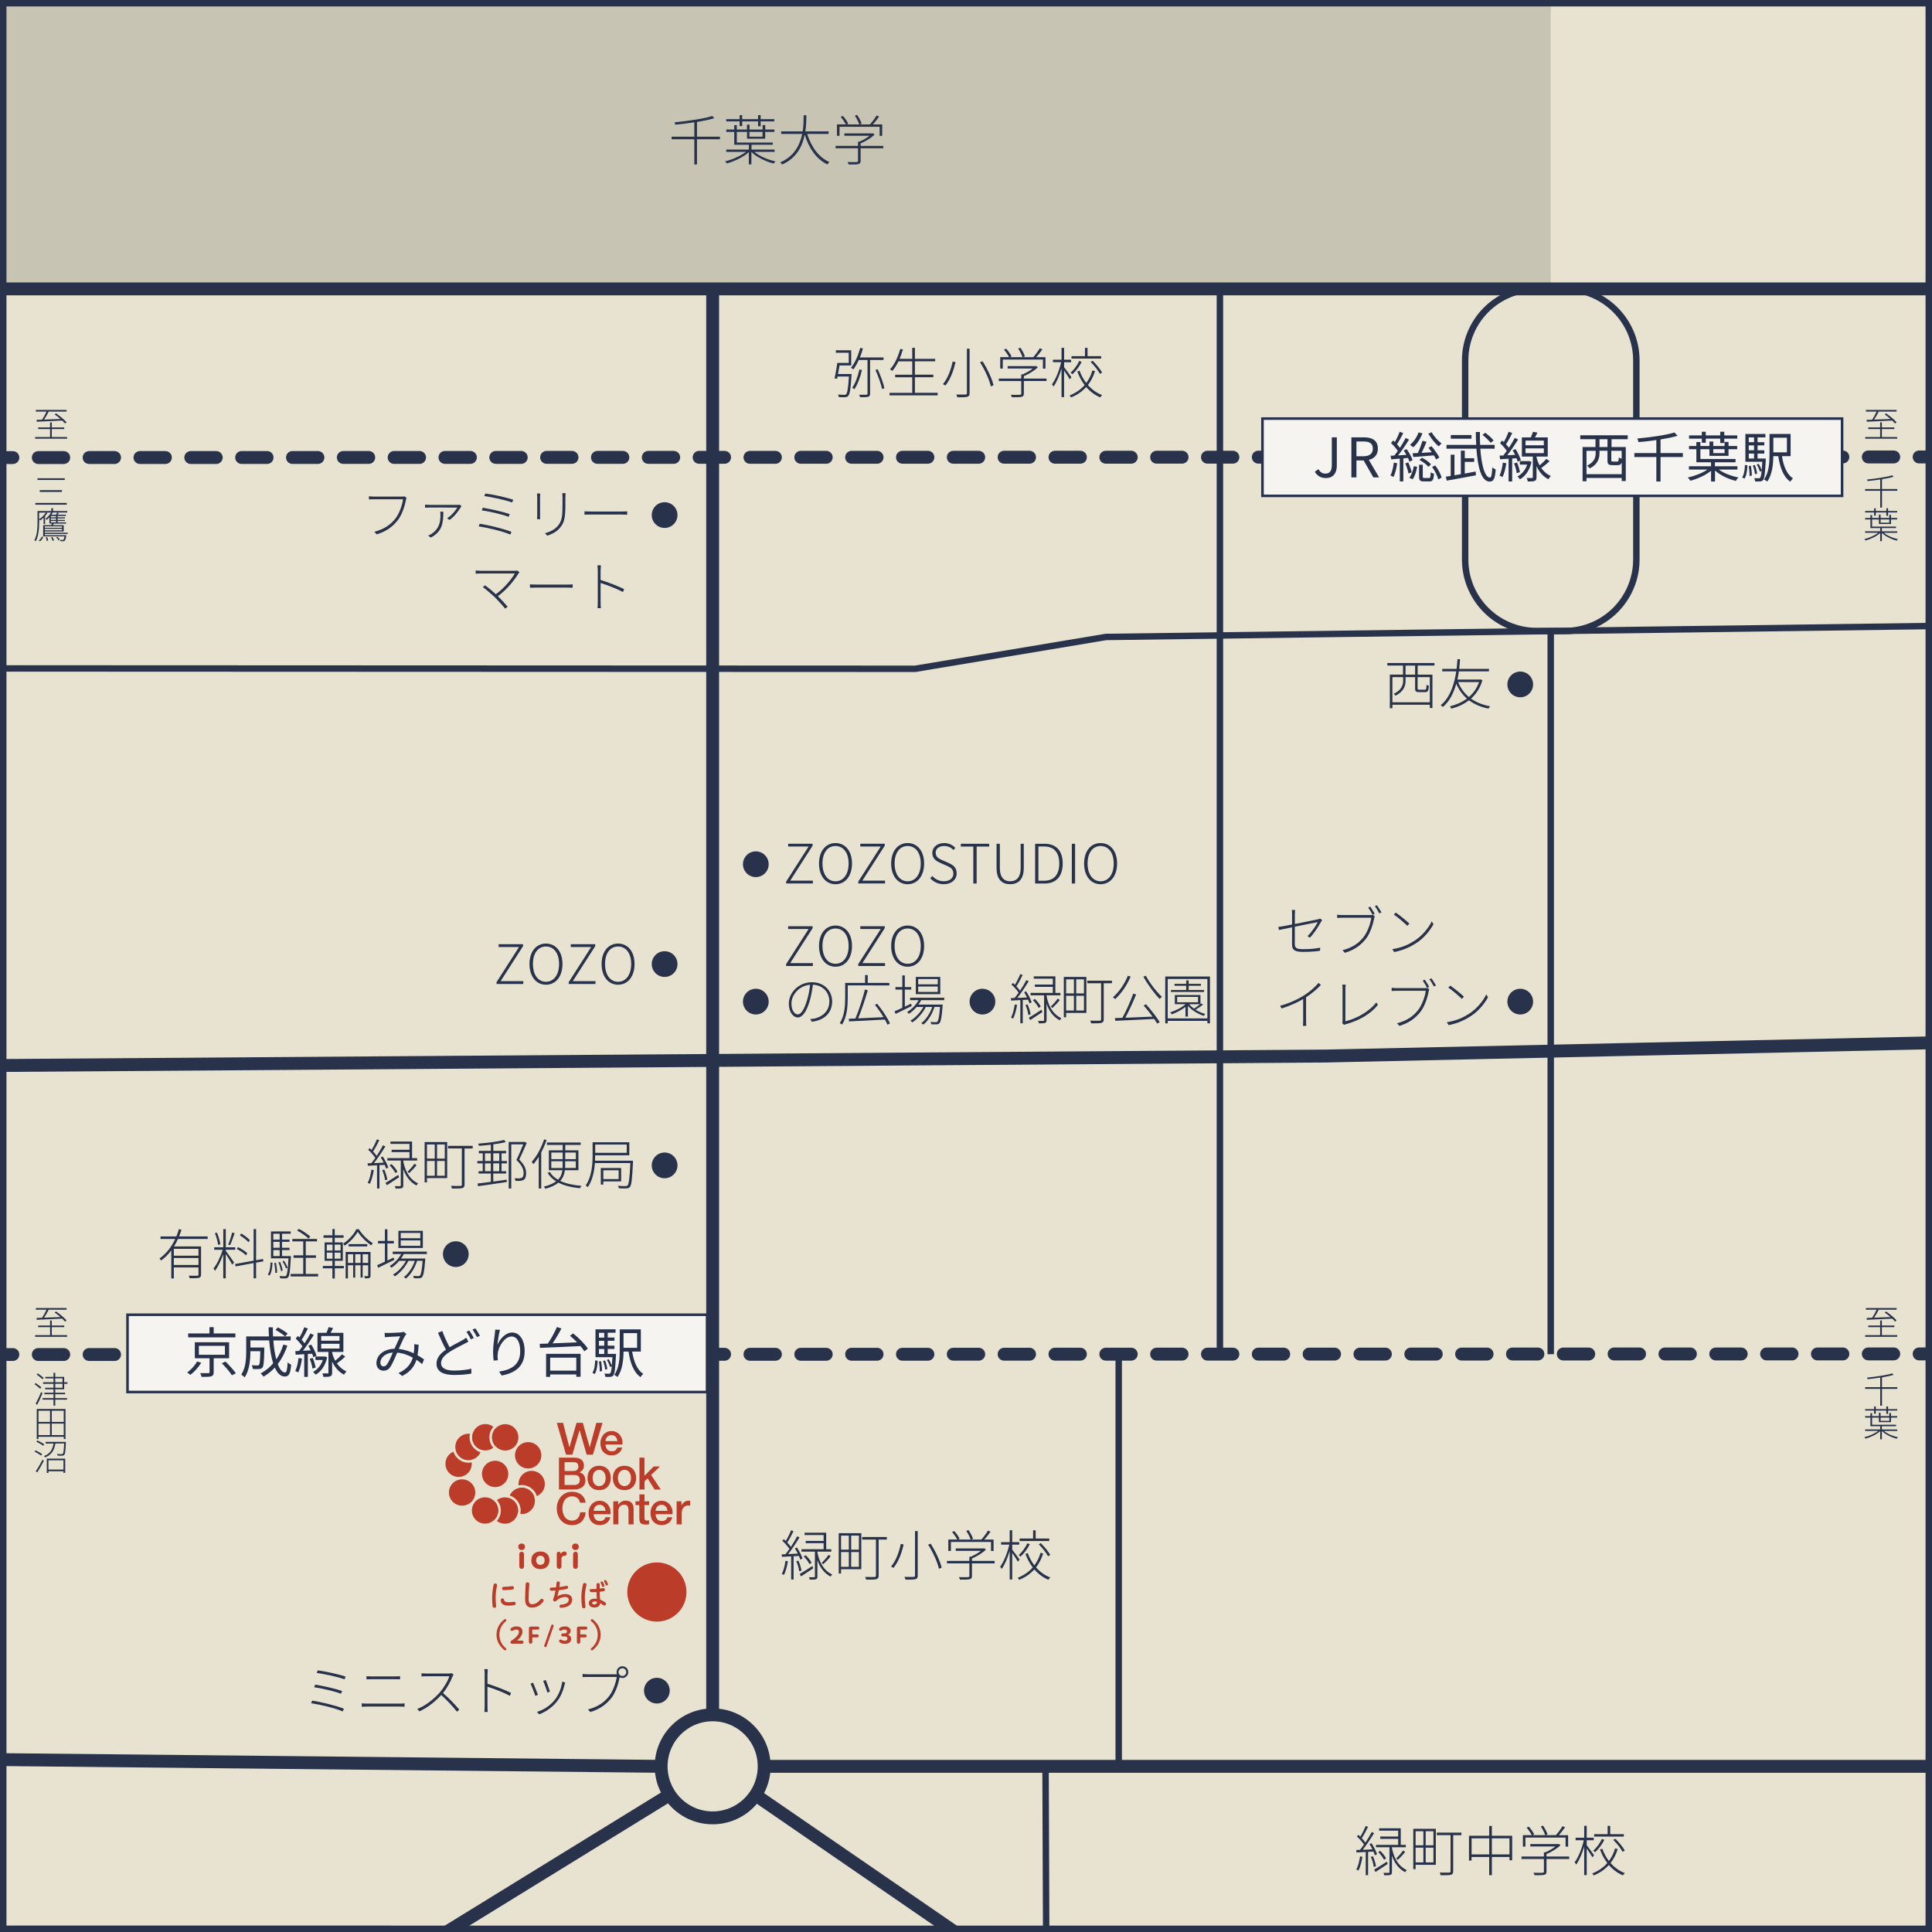<?xml version="1.0" encoding="utf-8"?>
<!-- Generator: Adobe Illustrator 28.0.0, SVG Export Plug-In . SVG Version: 6.00 Build 0)  -->
<svg version="1.1" xmlns="http://www.w3.org/2000/svg" xmlns:xlink="http://www.w3.org/1999/xlink" x="0px" y="0px"
	 viewBox="0 0 512 512" style="enable-background:new 0 0 512 512;" xml:space="preserve">
<style type="text/css">
	.st0{fill:#E8E3D0;}
	.st1{fill:#28334B;}
	.st2{fill:#F6F4F0;stroke:#28334B;stroke-width:0.683;stroke-miterlimit:10;}
	.st3{fill:#C7C4B4;}
	.st4{fill:none;stroke:#28334B;stroke-width:3.413;stroke-miterlimit:10;}
	.st5{fill:none;stroke:#28334B;stroke-width:1.707;stroke-miterlimit:10;}
	.st6{fill:none;stroke:#28334B;stroke-width:3.422;stroke-miterlimit:10;}
	.st7{fill:#BC3C2A;}
</style>
<g id="レイヤー_1">
</g>
<g id="オブジェクト">
	<g>
		<rect class="st0" width="512" height="512"/>
		<path class="st1" d="M10.15,122.97c-0.94,0-1.71-0.76-1.71-1.71c0-0.94,0.76-1.71,1.71-1.71l6.74,0c0.94,0,1.71,0.76,1.71,1.71
			c0,0.94-0.76,1.71-1.71,1.71L10.15,122.97z M23.62,122.96c-0.94,0-1.71-0.76-1.71-1.71c0-0.94,0.76-1.71,1.71-1.71l6.74,0
			c0.94,0,1.71,0.76,1.71,1.71c0,0.94-0.76,1.71-1.71,1.71L23.62,122.96z M37.09,122.96c-0.94,0-1.71-0.76-1.71-1.71
			c0-0.94,0.76-1.71,1.71-1.71l6.74,0c0.94,0,1.71,0.76,1.71,1.71c0,0.94-0.76,1.71-1.71,1.71L37.09,122.96z M50.56,122.96
			c-0.94,0-1.71-0.76-1.71-1.71c0-0.94,0.76-1.71,1.71-1.71l6.74,0c0.94,0,1.71,0.76,1.71,1.71c0,0.94-0.76,1.71-1.71,1.71
			L50.56,122.96z M64.04,122.95c-0.94,0-1.71-0.76-1.71-1.71c0-0.94,0.76-1.71,1.71-1.71l6.74,0c0.94,0,1.71,0.76,1.71,1.71
			c0,0.94-0.76,1.71-1.71,1.71L64.04,122.95z M77.51,122.95c-0.94,0-1.71-0.76-1.71-1.71c0-0.94,0.76-1.71,1.71-1.71l6.74,0
			c0.94,0,1.71,0.76,1.71,1.71c0,0.94-0.76,1.71-1.71,1.71L77.51,122.95z M90.98,122.94c-0.94,0-1.71-0.76-1.71-1.71
			c0-0.94,0.76-1.71,1.71-1.71l6.74,0c0.94,0,1.71,0.76,1.71,1.71c0,0.94-0.76,1.71-1.71,1.71L90.98,122.94z M104.45,122.94
			c-0.94,0-1.71-0.76-1.71-1.71c0-0.94,0.76-1.71,1.71-1.71l6.74,0c0.94,0,1.71,0.76,1.71,1.71c0,0.94-0.76,1.71-1.71,1.71
			L104.45,122.94z M117.92,122.93c-0.94,0-1.71-0.76-1.71-1.71c0-0.94,0.76-1.71,1.71-1.71l6.74,0c0.94,0,1.71,0.76,1.71,1.71
			c0,0.94-0.76,1.71-1.71,1.71L117.92,122.93z M131.39,122.93c-0.94,0-1.71-0.76-1.71-1.71c0-0.94,0.76-1.71,1.71-1.71l6.74,0
			c0.94,0,1.71,0.76,1.71,1.71c0,0.94-0.76,1.71-1.71,1.71L131.39,122.93z M144.86,122.92c-0.94,0-1.71-0.76-1.71-1.71
			c0-0.94,0.76-1.71,1.71-1.71l6.73,0c0.94,0,1.71,0.76,1.71,1.71c0,0.94-0.76,1.71-1.71,1.71L144.86,122.92z M158.33,122.92
			c-0.94,0-1.71-0.76-1.71-1.71c0-0.94,0.76-1.71,1.71-1.71l6.74,0c0.94,0,1.71,0.76,1.71,1.71c0,0.94-0.76,1.71-1.71,1.71
			L158.33,122.92z M171.8,122.92c-0.94,0-1.71-0.76-1.71-1.71c0-0.94,0.76-1.71,1.71-1.71l6.74,0c0.94,0,1.71,0.76,1.71,1.71
			c0,0.94-0.76,1.71-1.71,1.71L171.8,122.92z M185.28,122.91c-0.94,0-1.71-0.76-1.71-1.71c0-0.94,0.76-1.71,1.71-1.71l6.74,0
			c0.94,0,1.71,0.76,1.71,1.71c0,0.94-0.76,1.71-1.71,1.71L185.28,122.91z M198.75,122.91c-0.94,0-1.71-0.76-1.71-1.71
			c0-0.94,0.76-1.71,1.71-1.71l6.74,0c0.94,0,1.71,0.76,1.71,1.71c0,0.94-0.76,1.71-1.71,1.71L198.75,122.91z M212.22,122.9
			c-0.94,0-1.71-0.76-1.71-1.71c0-0.94,0.76-1.71,1.71-1.71l6.74,0c0.94,0,1.71,0.76,1.71,1.71c0,0.94-0.76,1.71-1.71,1.71
			L212.22,122.9z M225.69,122.9c-0.94,0-1.71-0.76-1.71-1.71c0-0.94,0.76-1.71,1.71-1.71l6.74,0c0.94,0,1.71,0.76,1.71,1.71
			c0,0.94-0.76,1.71-1.71,1.71L225.69,122.9z M239.16,122.89c-0.94,0-1.71-0.76-1.71-1.71c0-0.94,0.76-1.71,1.71-1.71l6.74,0
			c0.94,0,1.71,0.76,1.71,1.71c0,0.94-0.76,1.71-1.71,1.71L239.16,122.89z M252.63,122.89c-0.94,0-1.71-0.76-1.71-1.71
			c0-0.94,0.76-1.71,1.71-1.71l6.74,0c0.94,0,1.71,0.76,1.71,1.71c0,0.94-0.76,1.71-1.71,1.71L252.63,122.89z M266.1,122.88
			c-0.94,0-1.71-0.76-1.71-1.71c0-0.94,0.76-1.71,1.71-1.71l6.74,0c0.94,0,1.71,0.76,1.71,1.71c0,0.94-0.76,1.71-1.71,1.71
			L266.1,122.88z M279.58,122.88c-0.94,0-1.71-0.76-1.71-1.71c0-0.94,0.76-1.71,1.71-1.71l6.74,0c0.94,0,1.71,0.76,1.71,1.71
			c0,0.94-0.76,1.71-1.71,1.71L279.58,122.88z M293.05,122.88c-0.94,0-1.71-0.76-1.71-1.71c0-0.94,0.76-1.71,1.71-1.71l6.74,0
			c0.94,0,1.71,0.76,1.71,1.71c0,0.94-0.76,1.71-1.71,1.71L293.05,122.88z M306.52,122.87c-0.94,0-1.71-0.76-1.71-1.71
			c0-0.94,0.76-1.71,1.71-1.71l6.74,0c0.94,0,1.71,0.76,1.71,1.71c0,0.94-0.76,1.71-1.71,1.71L306.52,122.87z M319.99,122.87
			c-0.94,0-1.71-0.76-1.71-1.71c0-0.94,0.76-1.71,1.71-1.71l6.74,0c0.94,0,1.71,0.76,1.71,1.71c0,0.94-0.76,1.71-1.71,1.71
			L319.99,122.87z M333.46,122.86c-0.94,0-1.71-0.76-1.71-1.71c0-0.94,0.76-1.71,1.71-1.71l6.74,0c0.94,0,1.71,0.76,1.71,1.71
			c0,0.94-0.76,1.71-1.71,1.71L333.46,122.86z M346.93,122.86c-0.94,0-1.71-0.76-1.71-1.71c0-0.94,0.76-1.71,1.71-1.71l6.74,0
			c0.94,0,1.71,0.76,1.71,1.71c0,0.94-0.76,1.71-1.71,1.71L346.93,122.86z M360.4,122.85c-0.94,0-1.71-0.76-1.71-1.71
			c0-0.94,0.76-1.71,1.71-1.71l6.74,0c0.94,0,1.71,0.76,1.71,1.71c0,0.94-0.76,1.71-1.71,1.71L360.4,122.85z M373.88,122.85
			c-0.94,0-1.71-0.76-1.71-1.71c0-0.94,0.76-1.71,1.71-1.71l6.74,0c0.94,0,1.71,0.76,1.71,1.71c0,0.94-0.76,1.71-1.71,1.71
			L373.88,122.85z M387.35,122.84c-0.94,0-1.71-0.76-1.71-1.71c0-0.94,0.76-1.71,1.71-1.71l6.74,0c0.94,0,1.71,0.76,1.71,1.71
			c0,0.94-0.76,1.71-1.71,1.71L387.35,122.84z M400.82,122.84c-0.94,0-1.71-0.76-1.71-1.71c0-0.94,0.76-1.71,1.71-1.71l6.74,0
			c0.94,0,1.71,0.76,1.71,1.71c0,0.94-0.76,1.71-1.71,1.71L400.82,122.84z M414.29,122.84c-0.94,0-1.71-0.76-1.71-1.71
			c0-0.94,0.76-1.71,1.71-1.71l6.74,0c0.94,0,1.71,0.76,1.71,1.71c0,0.94-0.76,1.71-1.71,1.71L414.29,122.84z M427.76,122.83
			c-0.94,0-1.71-0.76-1.71-1.71c0-0.94,0.76-1.71,1.71-1.71l6.74,0c0.94,0,1.71,0.76,1.71,1.71c0,0.94-0.76,1.71-1.71,1.71
			L427.76,122.83z M441.23,122.83c-0.94,0-1.71-0.76-1.71-1.71c0-0.94,0.76-1.71,1.71-1.71l6.74,0c0.94,0,1.71,0.76,1.71,1.71
			c0,0.94-0.76,1.71-1.71,1.71L441.23,122.83z M454.7,122.82c-0.94,0-1.71-0.76-1.71-1.71c0-0.94,0.76-1.71,1.71-1.71l6.74,0
			c0.94,0,1.71,0.76,1.71,1.71c0,0.94-0.76,1.71-1.71,1.71L454.7,122.82z M468.17,122.82c-0.94,0-1.71-0.76-1.71-1.71
			c0-0.94,0.76-1.71,1.71-1.71l6.74,0c0.94,0,1.71,0.76,1.71,1.71c0,0.94-0.76,1.71-1.71,1.71L468.17,122.82z M481.64,122.81
			c-0.94,0-1.71-0.76-1.71-1.71c0-0.94,0.76-1.71,1.71-1.71l6.74,0c0.94,0,1.71,0.76,1.71,1.71c0,0.94-0.76,1.71-1.71,1.71
			L481.64,122.81z M495.12,122.81c-0.94,0-1.71-0.76-1.71-1.71c0-0.94,0.76-1.71,1.71-1.71l6.74,0c0.94,0,1.71,0.76,1.71,1.71
			c0,0.94-0.76,1.71-1.71,1.71L495.12,122.81z"/>
		<path class="st1" d="M10.15,360.67c-0.94,0-1.71-0.76-1.71-1.71s0.76-1.71,1.71-1.71l6.74,0c0.94,0,1.71,0.76,1.71,1.71
			s-0.76,1.71-1.71,1.71L10.15,360.67z M23.62,360.67c-0.94,0-1.71-0.76-1.71-1.71s0.76-1.71,1.71-1.71l6.74,0
			c0.94,0,1.71,0.76,1.71,1.71s-0.76,1.71-1.71,1.71L23.62,360.67z M37.09,360.66c-0.94,0-1.71-0.76-1.71-1.71
			c0-0.94,0.76-1.71,1.71-1.71l6.74,0c0.94,0,1.71,0.76,1.71,1.71c0,0.94-0.76,1.71-1.71,1.71L37.09,360.66z M50.56,360.66
			c-0.94,0-1.71-0.76-1.71-1.71c0-0.94,0.76-1.71,1.71-1.71l6.74,0c0.94,0,1.71,0.76,1.71,1.71c0,0.94-0.76,1.71-1.71,1.71
			L50.56,360.66z M70.77,360.65h-6.74c-0.94,0-1.71-0.76-1.71-1.71c0-0.94,0.76-1.71,1.71-1.71h6.74c0.94,0,1.71,0.76,1.71,1.71
			C72.48,359.89,71.71,360.65,70.77,360.65z M77.51,360.65c-0.94,0-1.71-0.76-1.71-1.71c0-0.94,0.76-1.71,1.71-1.71l6.74,0
			c0.94,0,1.71,0.76,1.71,1.71c0,0.94-0.76,1.71-1.71,1.71L77.51,360.65z M90.98,360.65c-0.94,0-1.71-0.76-1.71-1.71
			c0-0.94,0.76-1.71,1.71-1.71l6.74,0c0.94,0,1.71,0.76,1.71,1.71s-0.76,1.71-1.71,1.71L90.98,360.65z M104.45,360.64
			c-0.94,0-1.71-0.76-1.71-1.71s0.76-1.71,1.71-1.71l6.74,0c0.94,0,1.71,0.76,1.71,1.71s-0.76,1.71-1.71,1.71L104.45,360.64z
			 M117.92,360.64c-0.94,0-1.71-0.76-1.71-1.71s0.76-1.71,1.71-1.71l6.74,0c0.94,0,1.71,0.76,1.71,1.71s-0.76,1.71-1.71,1.71
			L117.92,360.64z M131.39,360.63c-0.94,0-1.71-0.76-1.71-1.71s0.76-1.71,1.71-1.71l6.74,0c0.94,0,1.71,0.76,1.71,1.71
			s-0.76,1.71-1.71,1.71L131.39,360.63z M144.86,360.63c-0.94,0-1.71-0.76-1.71-1.71s0.76-1.71,1.71-1.71l6.73,0
			c0.94,0,1.71,0.76,1.71,1.71c0,0.94-0.76,1.71-1.71,1.71L144.86,360.63z M158.33,360.62c-0.94,0-1.71-0.76-1.71-1.71
			c0-0.94,0.76-1.71,1.71-1.71l6.74,0c0.94,0,1.71,0.76,1.71,1.71c0,0.94-0.76,1.71-1.71,1.71L158.33,360.62z M178.54,360.62h-6.74
			c-0.94,0-1.71-0.76-1.71-1.71c0-0.94,0.76-1.71,1.71-1.71h6.74c0.94,0,1.71,0.76,1.71,1.71
			C180.25,359.85,179.48,360.62,178.54,360.62z M185.28,360.61c-0.94,0-1.71-0.76-1.71-1.71c0-0.94,0.76-1.71,1.71-1.71l6.74,0
			c0.94,0,1.71,0.76,1.71,1.71c0,0.94-0.76,1.71-1.71,1.71L185.28,360.61z M198.75,360.61c-0.94,0-1.71-0.76-1.71-1.71
			c0-0.94,0.76-1.71,1.71-1.71l6.74,0c0.94,0,1.71,0.76,1.71,1.71s-0.76,1.71-1.71,1.71L198.75,360.61z M212.22,360.61
			c-0.94,0-1.71-0.76-1.71-1.71s0.76-1.71,1.71-1.71l6.74,0c0.94,0,1.71,0.76,1.71,1.71s-0.76,1.71-1.71,1.71L212.22,360.61z
			 M225.69,360.6c-0.94,0-1.71-0.76-1.71-1.71s0.76-1.71,1.71-1.71l6.74,0c0.94,0,1.71,0.76,1.71,1.71s-0.76,1.71-1.71,1.71
			L225.69,360.6z M239.16,360.6c-0.94,0-1.71-0.76-1.71-1.71s0.76-1.71,1.71-1.71l6.74,0c0.94,0,1.71,0.76,1.71,1.71
			s-0.76,1.71-1.71,1.71L239.16,360.6z M252.63,360.59c-0.94,0-1.71-0.76-1.71-1.71s0.76-1.71,1.71-1.71l6.74,0
			c0.94,0,1.71,0.76,1.71,1.71c0,0.94-0.76,1.71-1.71,1.71L252.63,360.59z M266.1,360.59c-0.94,0-1.71-0.76-1.71-1.71
			c0-0.94,0.76-1.71,1.71-1.71l6.74,0c0.94,0,1.71,0.76,1.71,1.71c0,0.94-0.76,1.71-1.71,1.71L266.1,360.59z M286.31,360.58h-6.74
			c-0.94,0-1.71-0.76-1.71-1.71c0-0.94,0.76-1.71,1.71-1.71h6.74c0.94,0,1.71,0.76,1.71,1.71
			C288.02,359.82,287.25,360.58,286.31,360.58z M293.05,360.58c-0.94,0-1.71-0.76-1.71-1.71c0-0.94,0.76-1.71,1.71-1.71l6.74,0
			c0.94,0,1.71,0.76,1.71,1.71c0,0.94-0.76,1.71-1.71,1.71L293.05,360.58z M306.52,360.57c-0.94,0-1.71-0.76-1.71-1.71
			c0-0.94,0.76-1.71,1.71-1.71l6.74,0c0.94,0,1.71,0.76,1.71,1.71c0,0.94-0.76,1.71-1.71,1.71L306.52,360.57z M319.99,360.57
			c-0.94,0-1.71-0.76-1.71-1.71s0.76-1.71,1.71-1.71l6.74,0c0.94,0,1.71,0.76,1.71,1.71s-0.76,1.71-1.71,1.71L319.99,360.57z
			 M333.46,360.57c-0.94,0-1.71-0.76-1.71-1.71s0.76-1.71,1.71-1.71l6.74,0c0.94,0,1.71,0.76,1.71,1.71s-0.76,1.71-1.71,1.71
			L333.46,360.57z M346.93,360.56c-0.94,0-1.71-0.76-1.71-1.71s0.76-1.71,1.71-1.71l6.74,0c0.94,0,1.71,0.76,1.71,1.71
			s-0.76,1.71-1.71,1.71L346.93,360.56z M360.4,360.56c-0.94,0-1.71-0.76-1.71-1.71s0.76-1.71,1.71-1.71l6.74,0
			c0.94,0,1.71,0.76,1.71,1.71c0,0.94-0.76,1.71-1.71,1.71L360.4,360.56z M373.88,360.55c-0.94,0-1.71-0.76-1.71-1.71
			c0-0.94,0.76-1.71,1.71-1.71l6.74,0c0.94,0,1.71,0.76,1.71,1.71c0,0.94-0.76,1.71-1.71,1.71L373.88,360.55z M387.35,360.55
			c-0.94,0-1.71-0.76-1.71-1.71c0-0.94,0.76-1.71,1.71-1.71l6.74,0c0.94,0,1.71,0.76,1.71,1.71c0,0.94-0.76,1.71-1.71,1.71
			L387.35,360.55z M400.82,360.54c-0.94,0-1.71-0.76-1.71-1.71c0-0.94,0.76-1.71,1.71-1.71l6.74,0c0.94,0,1.71,0.76,1.71,1.71
			c0,0.94-0.76,1.71-1.71,1.71L400.82,360.54z M414.29,360.54c-0.94,0-1.71-0.76-1.71-1.71c0-0.94,0.76-1.71,1.71-1.71l6.74,0
			c0.94,0,1.71,0.76,1.71,1.71c0,0.94-0.76,1.71-1.71,1.71L414.29,360.54z M427.76,360.53c-0.94,0-1.71-0.76-1.71-1.71
			s0.76-1.71,1.71-1.71l6.74,0c0.94,0,1.71,0.76,1.71,1.71s-0.76,1.71-1.71,1.71L427.76,360.53z M441.23,360.53
			c-0.94,0-1.71-0.76-1.71-1.71s0.76-1.71,1.71-1.71l6.74,0c0.94,0,1.71,0.76,1.71,1.71s-0.76,1.71-1.71,1.71L441.23,360.53z
			 M454.7,360.53c-0.94,0-1.71-0.76-1.71-1.71s0.76-1.71,1.71-1.71l6.74,0c0.94,0,1.71,0.76,1.71,1.71s-0.76,1.71-1.71,1.71
			L454.7,360.53z M468.17,360.52c-0.94,0-1.71-0.76-1.71-1.71s0.76-1.71,1.71-1.71l6.74,0c0.94,0,1.71,0.76,1.71,1.71
			c0,0.94-0.76,1.71-1.71,1.71L468.17,360.52z M481.64,360.52c-0.94,0-1.71-0.76-1.71-1.71c0-0.94,0.76-1.71,1.71-1.71l6.74,0
			c0.94,0,1.71,0.76,1.71,1.71c0,0.94-0.76,1.71-1.71,1.71L481.64,360.52z M495.12,360.51c-0.94,0-1.71-0.76-1.71-1.71
			c0-0.94,0.76-1.71,1.71-1.71l6.74,0c0.94,0,1.71,0.76,1.71,1.71c0,0.94-0.76,1.71-1.71,1.71L495.12,360.51z"/>
		<rect x="33.79" y="348.42" class="st2" width="153.6" height="20.48"/>
		<rect class="st3" width="410.96" height="76.56"/>
		<line class="st4" x1="188.86" y1="76.44" x2="188.86" y2="454.45"/>
		<polyline class="st5" points="512,165.9 293.09,168.8 242.53,177.24 0,177.14 		"/>
		<polyline class="st6" points="512,276.35 351.4,279.86 0,282.37 		"/>
		<line class="st4" x1="175.2" y1="468.1" x2="0" y2="466.31"/>
		<line class="st4" x1="202.51" y1="468.1" x2="512" y2="468.1"/>
		<polygon class="st1" points="116.94,512 116.44,511.19 176.62,474.14 178.41,477.05 121.64,512 		"/>
		<polygon class="st1" points="251.82,511.15 248.76,511.15 199.09,477 201.02,474.19 254.79,511.15 		"/>
		<line class="st4" x1="0" y1="76.56" x2="512" y2="76.56"/>
		<g>
			<path class="st1" d="M190.79,36.9h-6.08v6.7H184v-6.7h-6.01v-0.68H184v-3.81c-1.67,0.26-3.42,0.48-5.04,0.63
				c-0.03-0.17-0.13-0.45-0.2-0.62c3.53-0.36,7.77-0.95,10.01-1.68l0.53,0.58c-1.21,0.38-2.83,0.71-4.59,1v3.9h6.08V36.9z"/>
			<path class="st1" d="M199.93,40.25c1.33,1.14,3.58,2.09,5.57,2.51c-0.16,0.14-0.35,0.42-0.45,0.59
				c-2.12-0.53-4.58-1.72-5.92-3.09v3.31h-0.68v-3.25c-1.4,1.3-3.87,2.46-5.83,2.99c-0.12-0.17-0.3-0.42-0.46-0.55
				c1.89-0.46,4.13-1.43,5.52-2.51h-5.21v-0.61h5.99v-1.27h-3.88v-3.42h-2.11v-0.62h2.11v-1.17h0.68v1.17h2.7v-1.31h0.67v1.31h3.47
				v-1.2h0.69v1.2h2.44v0.62h-2.44v1.81h-4.82v-1.81h-2.7v2.83h9.52v0.59h-5.63v1.27h6.11v0.61H199.93z M196.01,32.17h-3.55v-0.59
				h3.55v-1.07h0.68v1.07h4.2v-1.07h0.69v1.07h3.62v0.59h-3.62v1.3h-0.69v-1.3h-4.2v1.24h-0.68V32.17z M198.61,34.95v1.27h3.47
				v-1.27H198.61z"/>
			<path class="st1" d="M213.93,35.49c1.04,3.41,3.03,6.21,5.86,7.44c-0.19,0.16-0.39,0.45-0.52,0.65c-2.9-1.39-4.89-4.26-6.01-7.88
				c-0.61,3-2.14,6.18-5.98,7.9c-0.12-0.19-0.33-0.43-0.52-0.56c3.75-1.6,5.23-4.66,5.83-7.54h-5.57v-0.69h5.69
				c0.26-1.65,0.26-3.18,0.27-4.27h0.72c-0.01,1.13-0.03,2.64-0.27,4.27h6.15v0.69H213.93z"/>
			<path class="st1" d="M234.08,39.29h-6.01v3.35c0,0.49-0.13,0.72-0.58,0.84c-0.43,0.12-1.21,0.12-2.57,0.12
				c-0.06-0.19-0.2-0.46-0.33-0.66c1.24,0.03,2.14,0.03,2.44,0c0.3-0.03,0.35-0.09,0.35-0.29v-3.35h-5.94v-0.65h5.94v-1.11h0.36
				c0.95-0.4,1.96-0.98,2.7-1.56h-6.67v-0.63h7.39l0.16-0.04l0.46,0.35c-0.92,0.91-2.41,1.79-3.71,2.35v0.65h6.01V39.29z
				 M222.47,35.99h-0.67v-3.03h2.35c-0.29-0.58-0.84-1.39-1.36-1.99l0.58-0.26c0.56,0.62,1.17,1.46,1.42,2.04l-0.4,0.22h3.31
				c-0.19-0.64-0.67-1.59-1.15-2.3l0.59-0.22c0.51,0.72,1.01,1.69,1.2,2.3l-0.52,0.22h2.73c0.59-0.65,1.33-1.66,1.75-2.37l0.68,0.28
				c-0.49,0.71-1.1,1.49-1.65,2.09h2.46v3.03h-0.68v-2.4h-10.63V35.99z"/>
		</g>
		<g>
			<g>
				<path class="st1" d="M131.6,260.26l5.95-9.29h-5.42v-0.74h6.48v0.51l-5.94,9.27h6.01v0.75h-7.09V260.26z"/>
				<path class="st1" d="M140.32,255.47c0-3.34,1.82-5.42,4.36-5.42c2.57,0,4.38,2.08,4.38,5.42c0,3.35-1.81,5.49-4.38,5.49
					C142.13,260.96,140.32,258.82,140.32,255.47z M148.16,255.47c0-2.86-1.39-4.64-3.48-4.64c-2.08,0-3.45,1.78-3.45,4.64
					c0,2.86,1.37,4.71,3.45,4.71C146.77,260.18,148.16,258.33,148.16,255.47z"/>
				<path class="st1" d="M150.72,260.26l5.95-9.29h-5.41v-0.74h6.48v0.51l-5.94,9.27h6.01v0.75h-7.09V260.26z"/>
				<path class="st1" d="M159.43,255.47c0-3.34,1.82-5.42,4.36-5.42c2.57,0,4.37,2.08,4.37,5.42c0,3.35-1.8,5.49-4.37,5.49
					C161.25,260.96,159.43,258.82,159.43,255.47z M167.27,255.47c0-2.86-1.39-4.64-3.48-4.64c-2.08,0-3.45,1.78-3.45,4.64
					c0,2.86,1.37,4.71,3.45,4.71C165.89,260.18,167.27,258.33,167.27,255.47z"/>
			</g>
		</g>
		<g>
			<g>
				<path class="st1" d="M100.56,308.78v6.18h-0.64v-6.15c-0.9,0.06-1.73,0.1-2.44,0.13l-0.07-0.65l1-0.04
					c0.33-0.4,0.69-0.89,1.05-1.41c-0.43-0.65-1.19-1.52-1.89-2.15l0.4-0.42c0.17,0.14,0.33,0.3,0.5,0.48
					c0.51-0.82,1.1-2.01,1.43-2.84l0.62,0.26c-0.48,0.98-1.11,2.18-1.66,2.99c0.38,0.39,0.71,0.79,0.97,1.16
					c0.63-0.97,1.24-1.98,1.67-2.8l0.62,0.29c-0.85,1.4-2.02,3.18-3.02,4.43c0.79-0.04,1.66-0.09,2.57-0.13
					c-0.23-0.48-0.51-0.97-0.78-1.39l0.55-0.22c0.62,0.92,1.23,2.15,1.46,2.92l-0.59,0.27c-0.07-0.27-0.2-0.62-0.36-0.98
					L100.56,308.78z M99.06,310.09c-0.23,1.36-0.58,2.72-1.05,3.64c-0.12-0.09-0.42-0.22-0.58-0.27c0.51-0.89,0.81-2.2,1-3.48
					L99.06,310.09z M101.83,309.95c0.39,0.84,0.71,1.93,0.81,2.66l-0.59,0.16c-0.07-0.72-0.39-1.82-0.76-2.66L101.83,309.95z
					 M105.76,311.98c-1.1,0.74-2.28,1.52-3.22,2.12l-0.38-0.62c0.85-0.48,2.12-1.31,3.37-2.12L105.76,311.98z M106.87,307.71
					c0.39,2.17,1.39,4.72,3.94,5.91c-0.15,0.13-0.36,0.39-0.45,0.55c-1.9-1-2.93-2.74-3.49-4.38v4.35c0,0.42-0.09,0.62-0.38,0.72
					c-0.3,0.12-0.82,0.12-1.65,0.12c-0.03-0.16-0.13-0.45-0.22-0.64c0.64,0.01,1.2,0.01,1.37,0c0.16,0,0.22-0.04,0.22-0.19v-6.6
					h-3.57v-0.64h5.88v-1.6h-4.75v-0.61h4.75v-1.56h-5.05v-0.62h5.73v4.39h1.34v0.64h-3.68V307.71z M103.78,308.5
					c0.62,0.61,1.27,1.41,1.55,2.01l-0.55,0.36c-0.28-0.58-0.91-1.43-1.53-2.05L103.78,308.5z M108,310.55
					c0.59-0.58,1.4-1.49,1.83-2.15l0.55,0.38c-0.56,0.74-1.34,1.56-1.94,2.11L108,310.55z"/>
				<path class="st1" d="M118.51,312.21h-5.36v1.14h-0.62v-10.69h5.98V312.21z M113.15,303.3v3.73h2.06v-3.73H113.15z
					 M113.15,311.58h2.06v-3.91h-2.06V311.58z M117.87,303.3h-2.05v3.73h2.05V303.3z M117.87,311.58v-3.91h-2.05v3.91H117.87z
					 M125.28,304.36h-2.17v9.53c0,0.58-0.16,0.84-0.61,0.97c-0.45,0.12-1.33,0.12-2.72,0.12c-0.04-0.19-0.16-0.49-0.26-0.71
					c1.15,0.03,2.19,0.01,2.48,0.01c0.3-0.01,0.39-0.1,0.39-0.38v-9.55h-3.65v-0.68h6.53V304.36z"/>
				<path class="st1" d="M132.91,307.68h1.42v0.62h-1.42v2.08h1.23V311h-3.42v2.12l3.57-0.49l0.01,0.62
					c-2.74,0.4-5.65,0.84-7.62,1.11l-0.13-0.71c0.95-0.12,2.18-0.27,3.53-0.45V311h-3.25v-0.62h1.1v-2.08h-1.43v-0.62h1.43v-2.04
					h-1.04v-0.65h3.19v-1.63c-1.07,0.13-2.15,0.23-3.15,0.3c-0.04-0.16-0.13-0.4-0.2-0.58c2.37-0.19,5.28-0.55,6.85-0.98l0.46,0.56
					c-0.88,0.23-2.05,0.45-3.31,0.61v1.72h3.39v0.65h-1.2V307.68z M128.52,307.68h1.55v-2.04h-1.55V307.68z M130.07,310.38v-2.08
					h-1.55v2.08H130.07z M130.72,305.64v2.04h1.59v-2.04H130.72z M132.3,308.3h-1.59v2.08h1.59V308.3z M139.58,302.9
					c-0.56,1.34-1.3,2.99-1.98,4.4c1.44,1.42,1.83,2.56,1.83,3.6c0,0.77-0.17,1.46-0.62,1.76c-0.23,0.14-0.53,0.23-0.88,0.27
					c-0.39,0.04-0.92,0.03-1.34,0c-0.01-0.19-0.1-0.49-0.24-0.69c0.52,0.04,1.01,0.04,1.33,0.04c0.26-0.03,0.49-0.09,0.66-0.19
					c0.32-0.19,0.42-0.71,0.42-1.24c0-0.95-0.43-2.06-1.91-3.45c0.68-1.36,1.34-2.96,1.8-4.13h-3.16v11.7h-0.68v-12.35h4.16
					l0.1-0.03L139.58,302.9z"/>
				<path class="st1" d="M144.85,302.12c-0.39,1.13-0.88,2.25-1.42,3.28v9.56h-0.66v-8.39c-0.45,0.72-0.92,1.39-1.42,1.95
					c-0.07-0.14-0.3-0.46-0.43-0.62c1.31-1.46,2.53-3.7,3.28-5.95L144.85,302.12z M149.7,310.12c-0.13,1.01-0.45,1.98-1.23,2.83
					c1.52,0.72,3.45,1.14,5.65,1.31c-0.16,0.16-0.33,0.43-0.42,0.64c-2.21-0.22-4.17-0.69-5.72-1.49c-0.76,0.64-1.89,1.21-3.46,1.63
					c-0.07-0.17-0.26-0.45-0.4-0.58c1.49-0.36,2.53-0.84,3.25-1.4c-0.94-0.58-1.72-1.33-2.25-2.25l0.59-0.23
					c0.49,0.84,1.23,1.52,2.18,2.05c0.74-0.75,1.03-1.62,1.16-2.51h-3.6v-5.27h3.67v-1.43h-4.17v-0.64h8.94v0.64h-4.09v1.43h3.49
					v5.27H149.7z M146.11,307.19h3v-1.75h-3V307.19z M149.09,309.53c0.01-0.3,0.01-0.61,0.01-0.91v-0.87h-3v1.78H149.09z
					 M152.6,307.75h-2.82v0.85c0,0.32,0,0.61-0.03,0.92h2.84V307.75z M149.79,305.44v1.75h2.82v-1.75H149.79z"/>
				<path class="st1" d="M167.75,307.95c-0.22,4.55-0.39,6.12-0.84,6.63c-0.23,0.27-0.49,0.33-0.91,0.36
					c-0.4,0.03-1.21,0.01-2.01-0.04c-0.02-0.19-0.09-0.46-0.22-0.66c0.88,0.09,1.69,0.1,1.98,0.09c0.27,0.01,0.43-0.03,0.56-0.17
					c0.33-0.36,0.55-1.86,0.74-5.93h-9.39c-0.16,2.12-0.63,4.55-1.89,6.38c-0.12-0.14-0.42-0.36-0.56-0.45
					c1.66-2.4,1.83-5.69,1.83-8.07v-3.38h9.73v3.45h-9.04c0,0.45-0.01,0.92-0.04,1.43h10.05V307.95z M157.74,303.32v2.19h8.35v-2.19
					H157.74z M159.89,313.08v0.84h-0.67v-4.39h5.39v3.55H159.89z M159.89,310.13v2.34h4.06v-2.34H159.89z"/>
			</g>
		</g>
		<g>
			<g>
				<path class="st1" d="M47.17,328.32c-0.3,0.68-0.66,1.36-1.05,1.99h7.16v7.44c0,0.52-0.12,0.75-0.52,0.87
					c-0.42,0.13-1.21,0.13-2.49,0.13c-0.04-0.2-0.16-0.48-0.24-0.69c1.07,0.04,1.96,0.03,2.24,0.01c0.26,0,0.33-0.09,0.33-0.33
					v-1.86h-6.53v2.92h-0.68v-7.44c-0.77,1.04-1.68,1.95-2.7,2.69c-0.09-0.16-0.3-0.4-0.44-0.53c1.83-1.27,3.24-3.15,4.19-5.19h-3.9
					v-0.66h4.19c0.28-0.64,0.49-1.29,0.68-1.94l0.68,0.16c-0.19,0.61-0.39,1.2-0.64,1.78h7.58v0.66H47.17z M52.6,330.95h-6.53v1.82
					h6.53V330.95z M52.6,335.23v-1.85h-6.53v1.85H52.6z"/>
				<path class="st1" d="M59.83,331.48c0.4,0.51,1.89,2.6,2.21,3.1l-0.51,0.56c-0.27-0.58-1.14-1.97-1.7-2.82v6.44h-0.67v-6.37
					c-0.58,1.65-1.42,3.39-2.19,4.39c-0.09-0.19-0.28-0.48-0.4-0.62c0.9-1.07,1.92-3.18,2.44-4.96h-2.24v-0.66h2.4v-4.82h0.67v4.82
					h2.5v0.66h-2.5V331.48z M57.81,329.91c-0.1-0.84-0.46-2.14-0.87-3.12l0.55-0.13c0.43,0.97,0.79,2.25,0.91,3.09L57.81,329.91z
					 M62.18,326.8c-0.36,1.04-0.82,2.4-1.21,3.18l-0.48-0.17c0.36-0.82,0.81-2.25,1.05-3.19L62.18,326.8z M67.87,334.61v4.16h-0.66
					v-4.04l-4.78,0.88l-0.13-0.64l4.91-0.88v-8.37h0.66v8.25l1.82-0.32l0.12,0.62L67.87,334.61z M65.19,332.68
					c-0.52-0.54-1.55-1.26-2.43-1.69l0.33-0.49c0.88,0.44,1.94,1.11,2.44,1.6L65.19,332.68z M65.85,329.2
					c-0.46-0.55-1.46-1.33-2.31-1.83l0.39-0.49c0.85,0.51,1.82,1.23,2.28,1.79L65.85,329.2z"/>
				<path class="st1" d="M70.97,337.76c0.52-0.71,0.68-2.01,0.74-3.22l0.51,0.09c-0.07,1.26-0.23,2.64-0.79,3.41L70.97,337.76z
					 M77.09,332.87c0,0,0,0.23-0.01,0.35c-0.19,3.61-0.36,4.84-0.72,5.27c-0.2,0.22-0.42,0.29-0.75,0.3
					c-0.28,0.03-0.82,0.01-1.36-0.03c-0.01-0.17-0.07-0.42-0.17-0.61c0.58,0.06,1.11,0.07,1.31,0.07c0.22,0,0.33-0.02,0.44-0.16
					c0.26-0.29,0.46-1.44,0.62-4.59h-4.64v-7.13h5.23v0.61h-2.3v1.56h1.98v0.59h-1.98v1.57h1.98v0.61h-1.98v1.59H77.09z
					 M72.43,326.95v1.56h1.69v-1.56H72.43z M74.12,329.1h-1.69v1.57h1.69V329.1z M72.43,332.87h1.69v-1.59h-1.69V332.87z
					 M73.14,334.64c0.17,0.84,0.29,1.92,0.29,2.63l-0.49,0.07c0.03-0.72-0.09-1.79-0.25-2.64L73.14,334.64z M74.22,334.43
					c0.33,0.72,0.61,1.67,0.69,2.3l-0.46,0.13c-0.07-0.62-0.36-1.59-0.66-2.32L74.22,334.43z M75.78,336.17
					c-0.14-0.54-0.55-1.31-0.92-1.91l0.39-0.16c0.42,0.58,0.79,1.36,0.97,1.87L75.78,336.17z M84.31,337.6v0.67h-7.29v-0.67h3.34
					v-4.27h-2.57v-0.65h2.57v-3.7h-2.89v-0.65h6.54v0.65h-2.98v3.7h2.7v0.65h-2.7v4.27H84.31z M81.74,328.24
					c-0.62-0.65-1.9-1.56-3-2.12l0.45-0.46c1.08,0.53,2.38,1.42,3.03,2.06L81.74,328.24z"/>
				<path class="st1" d="M88.73,335.49h2.4v0.63h-2.4v2.69h-0.64v-2.69h-2.54v-0.63h2.54v-1.36h-2.06v-4.88h2.06v-1.23h-2.35v-0.65
					h2.35v-1.67h0.62v1.67h2.34v0.65h-2.34v1.23h2.14v4.88h-2.12V335.49z M86.6,331.41h1.53v-1.57H86.6V331.41z M86.6,333.56h1.53
					v-1.59H86.6V333.56z M90.26,329.83h-1.58v1.57h1.58V329.83z M90.26,331.97h-1.58v1.59h1.58V331.97z M95.11,325.76
					c0.88,1.46,2.37,2.89,3.68,3.68c-0.15,0.16-0.3,0.4-0.42,0.61c-1.31-0.91-2.74-2.33-3.57-3.61c-0.72,1.26-2.04,2.71-3.47,3.68
					c-0.09-0.17-0.28-0.42-0.39-0.56c1.42-0.9,2.82-2.42,3.49-3.8H95.11z M98.19,338.04c0,0.33-0.06,0.52-0.29,0.64
					c-0.23,0.09-0.61,0.1-1.19,0.1c-0.01-0.16-0.12-0.42-0.2-0.59c0.42,0.01,0.79,0.01,0.9,0.01c0.12-0.01,0.16-0.04,0.16-0.17
					v-2.72h-1.46v3.26h-0.55v-3.26h-1.42v3.26h-0.55v-3.26h-1.39v3.48H91.6v-7.02h6.59V338.04z M93.59,334.69v-2.3h-1.39v2.3H93.59z
					 M97.33,329.7v0.62h-4.94v-0.62H97.33z M95.56,334.69v-2.3h-1.42v2.3H95.56z M97.57,334.69v-2.3h-1.46v2.3H97.57z"/>
				<path class="st1" d="M104.49,333.89c-1.49,0.74-3.07,1.52-4.26,2.08l-0.29-0.68c0.56-0.23,1.29-0.56,2.06-0.94v-4.82h-1.82
					v-0.67h1.82v-3.09h0.67v3.09h1.7v0.67h-1.7v4.52l1.66-0.79L104.49,333.89z M107.02,332.32c-0.2,0.42-0.46,0.82-0.75,1.2h6.44
					c0,0-0.01,0.22-0.03,0.35c-0.23,3.08-0.46,4.19-0.85,4.59c-0.2,0.22-0.43,0.27-0.75,0.29c-0.3,0.01-0.87,0.01-1.42-0.02
					c0-0.17-0.07-0.45-0.17-0.62c0.59,0.06,1.14,0.07,1.34,0.07c0.23,0,0.35-0.01,0.45-0.14c0.29-0.29,0.52-1.31,0.72-3.91h-1.47
					c-0.56,1.82-1.7,3.75-2.98,4.71c-0.12-0.14-0.35-0.32-0.53-0.4c1.21-0.85,2.34-2.6,2.92-4.3h-1.72
					c-0.75,1.57-2.21,3.23-3.58,4.1c-0.12-0.15-0.32-0.33-0.49-0.46c1.29-0.72,2.66-2.21,3.44-3.64h-1.79
					c-0.62,0.72-1.33,1.34-2.04,1.82c-0.09-0.12-0.35-0.35-0.49-0.46c1.21-0.75,2.34-1.86,3.05-3.16h-2.25v-0.64h9.05v0.64H107.02z
					 M112.06,330.73h-6.48v-4.55h6.48V330.73z M111.39,326.74h-5.19v1.4h5.19V326.74z M111.39,328.72h-5.19v1.43h5.19V328.72z"/>
			</g>
		</g>
		<g>
			<g>
				<path class="st1" d="M208.34,255.49l5.95-9.29h-5.42v-0.74h6.48v0.51l-5.94,9.27h6.01V256h-7.09V255.49z"/>
				<path class="st1" d="M217.05,250.7c0-3.34,1.82-5.42,4.36-5.42c2.57,0,4.38,2.08,4.38,5.42c0,3.35-1.81,5.49-4.38,5.49
					C218.87,256.19,217.05,254.05,217.05,250.7z M224.89,250.7c0-2.86-1.39-4.64-3.48-4.64c-2.08,0-3.45,1.78-3.45,4.64
					c0,2.86,1.37,4.71,3.45,4.71C223.51,255.41,224.89,253.56,224.89,250.7z"/>
				<path class="st1" d="M227.45,255.49l5.95-9.29h-5.41v-0.74h6.48v0.51l-5.94,9.27h6.01V256h-7.09V255.49z"/>
				<path class="st1" d="M236.17,250.7c0-3.34,1.82-5.42,4.36-5.42c2.57,0,4.37,2.08,4.37,5.42c0,3.35-1.8,5.49-4.37,5.49
					C237.99,256.19,236.17,254.05,236.17,250.7z M244.01,250.7c0-2.86-1.39-4.64-3.48-4.64c-2.08,0-3.45,1.78-3.45,4.64
					c0,2.86,1.37,4.71,3.45,4.71C242.62,255.41,244.01,253.56,244.01,250.7z"/>
				<path class="st1" d="M215.14,270.77l-0.42-0.71c0.39-0.01,0.85-0.09,1.17-0.14c1.85-0.4,3.9-1.82,3.9-4.54
					c0-2.28-1.6-4.29-4.37-4.42c-0.17,1.43-0.45,2.99-0.85,4.32c-0.88,2.99-1.98,4.36-3.17,4.36c-1.1,0-2.35-1.3-2.35-3.65
					c0-3.03,2.71-5.69,6.12-5.69c3.28,0,5.36,2.33,5.36,5.11C220.51,268.44,218.45,270.38,215.14,270.77z M211.43,268.83
					c0.71,0,1.62-1,2.43-3.73c0.39-1.29,0.68-2.74,0.82-4.13c-2.99,0.26-4.94,2.77-4.94,4.95
					C209.74,267.97,210.72,268.83,211.43,268.83z"/>
				<path class="st1" d="M224.66,261.16v3.26c0,2.11-0.17,5.08-1.52,7.1c-0.12-0.12-0.42-0.3-0.59-0.38
					c1.3-1.98,1.43-4.71,1.43-6.73v-3.93h5.27v-2.08h0.71v2.08h5.72v0.66H224.66z M235.19,271.56c-0.17-0.4-0.4-0.87-0.69-1.37
					c-3.45,0.2-7.09,0.39-9.49,0.49l-0.07-0.71c0.52-0.02,1.11-0.04,1.75-0.06c0.88-2.04,1.95-5.34,2.53-7.68l0.75,0.2
					c-0.68,2.32-1.69,5.4-2.56,7.45c1.99-0.09,4.39-0.2,6.73-0.32c-0.65-1.1-1.49-2.3-2.28-3.26l0.59-0.29
					c1.36,1.62,2.79,3.81,3.39,5.21L235.19,271.56z"/>
				<path class="st1" d="M241.61,266.61c-1.49,0.74-3.07,1.52-4.26,2.08l-0.29-0.68c0.56-0.23,1.29-0.56,2.06-0.94v-4.82h-1.82
					v-0.66h1.82v-3.09h0.67v3.09h1.7v0.66h-1.7v4.52l1.66-0.79L241.61,266.61z M244.14,265.03c-0.2,0.42-0.46,0.82-0.75,1.2h6.44
					c0,0-0.01,0.22-0.03,0.35c-0.23,3.08-0.46,4.19-0.85,4.59c-0.2,0.22-0.43,0.27-0.75,0.29c-0.3,0.01-0.87,0.01-1.42-0.02
					c0-0.17-0.07-0.45-0.17-0.62c0.59,0.06,1.14,0.07,1.34,0.07c0.23,0,0.35-0.02,0.45-0.14c0.29-0.29,0.52-1.31,0.72-3.91h-1.47
					c-0.56,1.82-1.7,3.75-2.98,4.71c-0.12-0.14-0.35-0.32-0.53-0.4c1.21-0.85,2.34-2.6,2.92-4.3h-1.72
					c-0.75,1.57-2.21,3.23-3.58,4.1c-0.12-0.14-0.32-0.33-0.49-0.46c1.29-0.72,2.66-2.21,3.44-3.64h-1.79
					c-0.62,0.72-1.33,1.34-2.04,1.82c-0.09-0.12-0.35-0.35-0.49-0.46c1.21-0.75,2.34-1.86,3.05-3.16h-2.25v-0.64h9.05v0.64H244.14z
					 M249.18,263.45h-6.48v-4.55h6.48V263.45z M248.52,259.46h-5.19v1.4h5.19V259.46z M248.52,261.44h-5.19v1.43h5.19V261.44z"/>
			</g>
		</g>
		<g>
			<g>
				<path class="st1" d="M342.41,245.74c-1.56,0.32-2.92,0.59-3.48,0.72l-0.16-0.81c0.64-0.07,2.05-0.33,3.64-0.64v-2.71
					c0-0.4,0-0.72-0.07-1.14h0.9c-0.06,0.42-0.09,0.75-0.09,1.14v2.57c2.64-0.52,5.53-1.11,6.09-1.23c0.26-0.06,0.49-0.13,0.61-0.22
					l0.53,0.42c-0.08,0.13-0.2,0.32-0.29,0.46c-0.68,1.18-1.71,2.9-2.95,4.19l-0.65-0.39c1.15-1.08,2.28-2.82,2.73-3.74
					c-0.1,0.03-3.25,0.65-6.08,1.23v4.58c0,1.05,0.45,1.37,2.25,1.37c1.78,0,3.03-0.12,4.48-0.39l-0.04,0.81
					c-1.34,0.2-2.61,0.3-4.56,0.3c-2.34,0-2.86-0.66-2.86-1.91V245.74z"/>
				<path class="st1" d="M364.17,243.37c-0.3,1.57-1.04,3.94-2.14,5.36c-1.33,1.67-2.93,2.95-5.62,3.78l-0.63-0.69
					c2.76-0.72,4.38-1.94,5.62-3.54c1.05-1.36,1.81-3.6,2.01-5.07h-7.78c-0.52,0-0.91,0.03-1.27,0.04v-0.84
					c0.38,0.04,0.81,0.09,1.29,0.09h7.57c0.19,0,0.36,0,0.56-0.06l0.56,0.36C364.26,242.97,364.21,243.1,364.17,243.37z
					 M364.31,242.17l-0.56,0.27c-0.29-0.59-0.81-1.44-1.17-1.93l0.55-0.25C363.46,240.74,364.01,241.62,364.31,242.17z
					 M366.1,241.81l-0.56,0.25c-0.33-0.59-0.81-1.43-1.2-1.91l0.56-0.25C365.24,240.37,365.79,241.24,366.1,241.81z"/>
				<path class="st1" d="M374.88,249.29c2.08-1.34,3.77-3.45,4.55-5.14l0.45,0.78c-0.92,1.69-2.46,3.64-4.56,5
					c-1.43,0.92-3.24,1.86-5.86,2.38l-0.49-0.77C371.63,251.14,373.52,250.18,374.88,249.29z M373.51,244.77l-0.56,0.58
					c-0.72-0.72-2.5-2.27-3.58-2.98l0.51-0.53C370.89,242.52,372.74,244.02,373.51,244.77z"/>
				<path class="st1" d="M345.54,263.82c1.53-0.98,2.86-2.11,3.9-3.35l0.61,0.56c-1.11,1.17-2.4,2.25-3.93,3.26v6.25
					c0,0.48,0.03,1.08,0.07,1.33h-0.9c0.03-0.23,0.06-0.85,0.06-1.33v-5.78c-1.52,0.91-3.6,1.83-5.72,2.5l-0.39-0.71
					C341.7,265.88,343.96,264.81,345.54,263.82z"/>
				<path class="st1" d="M355.79,270.58v-8.51c0-0.29-0.04-0.91-0.08-1.13h0.92c-0.04,0.24-0.09,0.78-0.09,1.11v8.61
					c3-0.72,6.43-2.66,8.19-5.01l0.43,0.64c-1.82,2.31-4.78,4.12-8.49,5.13c-0.13,0.04-0.3,0.1-0.46,0.17l-0.52-0.43
					C355.76,270.99,355.79,270.83,355.79,270.58z"/>
				<path class="st1" d="M378.62,262.73c-0.3,1.57-1.04,3.94-2.14,5.36c-1.33,1.67-2.93,2.95-5.62,3.78l-0.64-0.69
					c2.76-0.72,4.38-1.94,5.62-3.54c1.05-1.36,1.81-3.6,2.01-5.07h-7.78c-0.52,0-0.91,0.03-1.27,0.04v-0.84
					c0.38,0.04,0.81,0.09,1.29,0.09h7.57c0.19,0,0.36,0,0.56-0.06l0.56,0.36C378.71,262.33,378.66,262.46,378.62,262.73z
					 M378.76,261.53l-0.56,0.27c-0.29-0.59-0.81-1.44-1.17-1.93l0.55-0.25C377.91,260.1,378.46,260.99,378.76,261.53z
					 M380.55,261.17l-0.56,0.25c-0.33-0.59-0.81-1.43-1.2-1.91l0.56-0.25C379.69,259.73,380.24,260.6,380.55,261.17z"/>
				<path class="st1" d="M389.33,268.65c2.08-1.34,3.77-3.45,4.55-5.14l0.45,0.78c-0.92,1.69-2.46,3.64-4.56,5
					c-1.43,0.92-3.24,1.86-5.86,2.38l-0.49-0.77C386.08,270.5,387.97,269.54,389.33,268.65z M387.96,264.13l-0.56,0.58
					c-0.72-0.72-2.5-2.27-3.58-2.98l0.51-0.53C385.34,261.88,387.19,263.38,387.96,264.13z"/>
			</g>
		</g>
		<g>
			<g>
				<path class="st1" d="M208.34,233.63l5.95-9.29h-5.42v-0.74h6.48v0.51l-5.94,9.27h6.01v0.75h-7.09V233.63z"/>
				<path class="st1" d="M217.05,228.84c0-3.34,1.82-5.42,4.36-5.42c2.57,0,4.38,2.08,4.38,5.42c0,3.35-1.81,5.49-4.38,5.49
					C218.87,234.33,217.05,232.19,217.05,228.84z M224.89,228.84c0-2.86-1.39-4.64-3.48-4.64c-2.08,0-3.45,1.78-3.45,4.64
					c0,2.86,1.37,4.71,3.45,4.71C223.51,233.55,224.89,231.7,224.89,228.84z"/>
				<path class="st1" d="M227.45,233.63l5.95-9.29h-5.41v-0.74h6.48v0.51l-5.94,9.27h6.01v0.75h-7.09V233.63z"/>
				<path class="st1" d="M236.17,228.84c0-3.34,1.82-5.42,4.36-5.42c2.57,0,4.37,2.08,4.37,5.42c0,3.35-1.8,5.49-4.37,5.49
					C237.99,234.33,236.17,232.19,236.17,228.84z M244.01,228.84c0-2.86-1.39-4.64-3.48-4.64c-2.08,0-3.45,1.78-3.45,4.64
					c0,2.86,1.37,4.71,3.45,4.71C242.62,233.55,244.01,231.7,244.01,228.84z"/>
				<path class="st1" d="M246.53,232.75l0.54-0.61c0.76,0.87,1.85,1.4,3.05,1.4c1.56,0,2.53-0.82,2.53-2.02
					c0-1.27-0.82-1.68-1.86-2.14l-1.58-0.69c-0.94-0.42-2.14-1.08-2.14-2.63c0-1.56,1.33-2.64,3.12-2.64c1.27,0,2.31,0.55,2.98,1.27
					l-0.49,0.56c-0.62-0.64-1.44-1.05-2.48-1.05c-1.34,0-2.24,0.71-2.24,1.79c0,1.2,1.03,1.65,1.79,1.98l1.57,0.69
					c1.2,0.54,2.21,1.2,2.21,2.8c0,1.62-1.34,2.86-3.41,2.86C248.58,234.33,247.37,233.69,246.53,232.75z"/>
				<path class="st1" d="M257.94,224.35h-3.31v-0.74h7.51v0.74h-3.32v9.79h-0.88V224.35z"/>
				<path class="st1" d="M264.1,230.02v-6.41h0.87v6.37c0,2.74,1.27,3.57,2.73,3.57c1.49,0,2.79-0.82,2.79-3.57v-6.37h0.82v6.41
					c0,3.32-1.72,4.3-3.61,4.3C265.8,234.33,264.1,233.35,264.1,230.02z"/>
				<path class="st1" d="M274.33,223.61h2.48c3.24,0,4.82,2.01,4.82,5.23c0,3.22-1.59,5.3-4.81,5.3h-2.5V223.61z M276.72,233.4
					c2.77,0,4-1.83,4-4.56s-1.23-4.51-4-4.51h-1.53v9.07H276.72z"/>
				<path class="st1" d="M284.04,223.61h0.87v10.53h-0.87V223.61z"/>
				<path class="st1" d="M287.3,228.84c0-3.34,1.82-5.42,4.36-5.42c2.57,0,4.38,2.08,4.38,5.42c0,3.35-1.81,5.49-4.38,5.49
					C289.12,234.33,287.3,232.19,287.3,228.84z M295.15,228.84c0-2.86-1.39-4.64-3.48-4.64c-2.08,0-3.45,1.78-3.45,4.64
					c0,2.86,1.37,4.71,3.45,4.71C293.76,233.55,295.15,231.7,295.15,228.84z"/>
			</g>
		</g>
		<g>
			<path class="st1" d="M53.32,361.15c-0.68,1.14-1.81,2.4-2.86,3.21c-0.23-0.2-0.61-0.48-0.85-0.64c1.04-0.74,2.09-1.92,2.62-2.92
				L53.32,361.15z M62.37,354.41H49.87v-1.03h5.65v-1.67h1.11v1.67h5.75V354.41z M56.63,359.97v3.68c0,0.62-0.14,0.92-0.64,1.08
				c-0.48,0.16-1.3,0.16-2.57,0.16c-0.06-0.29-0.22-0.72-0.36-1c1,0.03,1.89,0.01,2.14,0c0.28,0,0.33-0.06,0.33-0.26v-3.67h-3.9
				v-4.25h9.08v4.25H56.63z M52.7,359.03h6.91v-2.37H52.7V359.03z M59.75,360.82c0.95,0.94,2.17,2.25,2.75,3.11l-1.04,0.53
				c-0.54-0.84-1.69-2.21-2.67-3.18L59.75,360.82z"/>
			<path class="st1" d="M76.15,356.6c-0.62,1.86-1.47,3.51-2.54,4.88c0.53,1.42,1.2,2.24,1.94,2.24c0.4,0,0.58-0.75,0.68-2.67
				c0.25,0.24,0.63,0.49,0.93,0.58c-0.2,2.46-0.59,3.16-1.69,3.16c-1.11,0-1.98-0.88-2.64-2.37c-0.87,0.94-1.87,1.75-2.98,2.4
				c-0.16-0.22-0.53-0.65-0.78-0.85c1.29-0.69,2.4-1.59,3.32-2.67c-0.52-1.63-0.87-3.76-1.05-6.08h-4.98v1.88h3.68v0.46
				c-0.07,3.23-0.16,4.45-0.46,4.82c-0.22,0.28-0.46,0.38-0.87,0.42c-0.36,0.03-1.01,0.03-1.72,0c-0.01-0.33-0.13-0.74-0.3-1.01
				c0.66,0.06,1.28,0.07,1.53,0.07c0.2,0,0.35-0.03,0.43-0.16c0.2-0.22,0.28-1.13,0.33-3.61h-2.63v0.12c0,2.02-0.22,4.92-1.51,6.8
				c-0.19-0.22-0.65-0.59-0.9-0.72c1.18-1.76,1.31-4.23,1.31-6.09v-4.03h6.02c-0.06-0.79-0.07-1.6-0.08-2.42h1.11
				c0,0.84,0.01,1.65,0.06,2.42h4.67v1.06h-4.59c0.14,1.92,0.4,3.64,0.79,5.01c0.78-1.14,1.4-2.44,1.85-3.9L76.15,356.6z
				 M73.65,351.78c0.89,0.45,2.02,1.14,2.58,1.65l-0.66,0.74c-0.55-0.5-1.65-1.24-2.56-1.73L73.65,351.78z"/>
			<path class="st1" d="M80.03,360.05c-0.2,1.36-0.53,2.74-1,3.67c-0.16-0.13-0.59-0.32-0.79-0.39c0.45-0.88,0.72-2.18,0.88-3.44
				L80.03,360.05z M81.58,358.81v6.08h-0.95v-6.02l-2.27,0.15l-0.1-0.97l1-0.04c0.29-0.36,0.59-0.77,0.89-1.2
				c-0.42-0.65-1.14-1.47-1.79-2.09l0.58-0.68c0.15,0.13,0.29,0.26,0.43,0.4c0.48-0.82,0.98-1.92,1.29-2.71l0.94,0.35
				c-0.49,1-1.11,2.17-1.66,2.98c0.3,0.32,0.56,0.63,0.78,0.92c0.59-0.9,1.14-1.83,1.54-2.61l0.9,0.42
				c-0.82,1.31-1.91,2.94-2.89,4.17l2.08-0.1c-0.2-0.42-0.42-0.84-0.65-1.21l0.78-0.32c0.61,0.92,1.19,2.17,1.4,2.96l-0.85,0.39
				c-0.06-0.28-0.16-0.59-0.3-0.92L81.58,358.81z M82.87,359.86c0.36,0.81,0.67,1.86,0.77,2.56l-0.84,0.26
				c-0.07-0.69-0.36-1.76-0.72-2.58L82.87,359.86z M86.71,359.7c-0.51,2.28-1.65,3.78-3.06,4.61c-0.15-0.23-0.48-0.59-0.68-0.74
				c1.15-0.61,2.09-1.69,2.58-3.16h-1.95v-0.92h2.35l0.16-0.01L86.71,359.7z M91.5,359.52c-0.68,0.62-1.51,1.31-2.22,1.8
				c0.61,0.87,1.43,1.63,2.54,2.11c-0.19,0.2-0.51,0.59-0.65,0.87c-1.55-0.79-2.54-2.14-3.15-3.49v2.95c0,0.53-0.1,0.81-0.48,0.97
				c-0.36,0.15-0.92,0.16-1.83,0.16c-0.03-0.26-0.16-0.67-0.29-0.92c0.64,0.01,1.23,0.01,1.39,0c0.19,0,0.23-0.04,0.23-0.2v-5.49
				h-2.9v-5.07h2.37c0.23-0.49,0.45-1.07,0.58-1.5l1.18,0.23c-0.2,0.43-0.45,0.88-0.67,1.27H91v5.07h-2.98v0.19
				c0.17,0.71,0.45,1.46,0.82,2.15c0.64-0.52,1.35-1.21,1.79-1.72L91.5,359.52z M85.12,355.3h4.85v-1.24h-4.85V355.3z M85.12,357.38
				h4.85v-1.26h-4.85V357.38z"/>
			<path class="st1" d="M103.01,353.25c0.76,0,2.66-0.1,3.26-0.15c0.28-0.03,0.53-0.09,0.72-0.16l0.72,0.59
				c-0.13,0.16-0.26,0.3-0.38,0.48c-0.4,0.65-1.04,2.12-1.65,3.47c1.46,0.16,2.8,0.62,3.97,1.15c0.06-0.36,0.09-0.72,0.12-1.07
				c0.01-0.44,0.03-0.92,0-1.33l1.17,0.13c-0.04,1.03-0.14,1.95-0.3,2.79c0.69,0.39,1.28,0.78,1.75,1.11l-0.53,1.24
				c-0.43-0.38-0.94-0.76-1.5-1.14c-0.59,1.88-1.71,3.25-3.8,4.29l-0.95-0.79c2.28-0.97,3.32-2.51,3.79-4.07
				c-1.21-0.68-2.63-1.2-4.13-1.33c-0.56,1.27-1.27,2.98-1.82,3.78c-0.52,0.74-1.07,1-1.82,1c-1.07,0-1.88-0.77-1.88-1.98
				c0-2.12,1.96-3.76,4.81-3.83c0.51-1.14,1.05-2.4,1.5-3.29c-0.58,0.03-2.34,0.1-3,0.15c-0.32,0.01-0.72,0.06-1.07,0.09l-0.06-1.17
				C102.3,353.23,102.72,353.25,103.01,353.25z M101.67,362.1c0.33,0,0.56-0.13,0.87-0.51c0.52-0.68,1.07-2.02,1.57-3.15
				c-2.11,0.16-3.31,1.43-3.31,2.67C100.8,361.76,101.21,362.1,101.67,362.1z"/>
			<path class="st1" d="M119.15,357.03c1.27-0.76,2.58-1.4,3.38-1.85c0.4-0.24,0.72-0.43,1.02-0.68l0.58,1.05
				c-0.32,0.19-0.68,0.38-1.1,0.59c-0.98,0.52-2.6,1.27-4,2.21c-1.34,0.87-2.15,1.82-2.15,2.92c0,1.2,1.14,1.95,3.42,1.95
				c1.57,0,3.49-0.2,4.62-0.49l-0.01,1.29c-1.08,0.2-2.76,0.36-4.56,0.36c-2.72,0-4.67-0.81-4.67-2.98c0-1.5,0.94-2.67,2.5-3.74
				c-0.66-1.2-1.43-2.89-2.11-4.45l1.14-0.48C117.79,354.33,118.53,355.89,119.15,357.03z M125.56,354.59l-0.78,0.35
				c-0.29-0.59-0.78-1.46-1.18-2.01l0.78-0.33C124.74,353.12,125.26,354,125.56,354.59z M127.18,353.99l-0.77,0.35
				c-0.32-0.62-0.79-1.44-1.21-1.99l0.76-0.32C126.36,352.54,126.91,353.45,127.18,353.99z"/>
			<path class="st1" d="M131.82,356.41c0.59-1.47,2.1-3.28,3.93-3.28c1.92,0,3.29,1.92,3.29,4.96c0,4.01-2.51,5.78-6.09,6.43
				l-0.68-1.04c3.14-0.46,5.59-1.75,5.59-5.37c0-2.28-0.78-3.93-2.3-3.93c-1.8,0-3.48,2.63-3.65,4.52
				c-0.08,0.56-0.06,1.05,0.03,1.78l-1.11,0.09c-0.07-0.55-0.16-1.36-0.16-2.3c0-1.37,0.27-3.49,0.45-4.66
				c0.06-0.43,0.08-0.85,0.12-1.24l1.27,0.04C132.2,353.45,131.91,355.4,131.82,356.41z"/>
			<path class="st1" d="M151.88,353.37c1.46,1.15,3.16,2.84,3.9,4.03l-0.92,0.71c-0.24-0.4-0.61-0.88-1.03-1.39
				c-3.93,0.22-8.09,0.36-10.73,0.48l-0.07-1.07c0.63-0.02,1.37-0.04,2.17-0.07c0.85-1.29,1.83-3.06,2.4-4.39l1.18,0.4
				c-0.67,1.29-1.53,2.76-2.34,3.93c1.98-0.07,4.25-0.17,6.49-0.27c-0.61-0.62-1.26-1.23-1.88-1.75L151.88,353.37z M144.72,358.78
				h9.14v6.08h-1.14v-0.61h-6.92v0.64h-1.08V358.78z M145.8,359.79v3.44h6.92v-3.44H145.8z"/>
			<path class="st1" d="M156.99,363.79c0.52-0.74,0.69-2.02,0.74-3.29l0.66,0.13c-0.07,1.31-0.23,2.7-0.79,3.51L156.99,363.79z
				 M163.25,358.81c0,0,0,0.29-0.01,0.43c-0.19,3.55-0.35,4.82-0.71,5.26c-0.22,0.26-0.45,0.35-0.79,0.38
				c-0.29,0.03-0.79,0.03-1.31,0c-0.03-0.26-0.12-0.64-0.25-0.87c0.51,0.03,0.97,0.04,1.15,0.04c0.19,0,0.31-0.03,0.42-0.15
				c0.15-0.19,0.28-0.71,0.38-1.82l-0.46,0.2c-0.15-0.52-0.49-1.3-0.84-1.88l0.5-0.19c0.32,0.5,0.64,1.18,0.81,1.67
				c0.06-0.58,0.1-1.3,0.16-2.21h-4.49v-7.39h5.32v0.91h-2.08v1.27h1.79v0.85h-1.79v1.3h1.79v0.87h-1.79v1.31H163.25z
				 M158.73,353.21v1.27h1.4v-1.27H158.73z M160.13,355.33h-1.4v1.3h1.4V355.33z M158.73,358.81h1.4v-1.31h-1.4V358.81z
				 M159.29,360.73c0.16,0.84,0.26,1.91,0.25,2.62l-0.61,0.1c0.04-0.72-0.06-1.79-0.2-2.64L159.29,360.73z M160.38,362.97
				c-0.06-0.62-0.3-1.59-0.56-2.32l0.52-0.12c0.3,0.72,0.55,1.68,0.6,2.3L160.38,362.97z M167.53,358.18
				c0.42,2.64,1.3,4.85,2.93,5.89c-0.23,0.22-0.56,0.61-0.72,0.88c-1.82-1.3-2.71-3.71-3.17-6.77h-1.32
				c-0.03,2.15-0.29,4.92-1.62,6.74c-0.17-0.19-0.62-0.45-0.85-0.55c1.35-1.86,1.46-4.55,1.46-6.63v-5.44h5.59v5.88H167.53z
				 M165.24,353.29v3.89h3.6v-3.89H165.24z"/>
		</g>
		<circle class="st4" cx="188.86" cy="468.1" r="13.65"/>
		<circle class="st7" cx="174.08" cy="421.9" r="7.84"/>
		<g>
			<path class="st1" d="M225.69,99.11c0,0,0,0.26-0.03,0.39c-0.23,3.67-0.45,4.95-0.87,5.42c-0.23,0.24-0.45,0.32-0.85,0.35
				c-0.32,0.02-1,0-1.66-0.04c-0.01-0.2-0.08-0.48-0.2-0.68c0.72,0.07,1.4,0.09,1.65,0.09c0.24,0,0.38-0.03,0.51-0.17
				c0.3-0.3,0.53-1.52,0.74-4.69h-3.02c-0.04,0.22-0.09,0.42-0.13,0.61l-0.68-0.12c0.26-1.05,0.56-2.8,0.75-4.09h3.02v-2.69h-3.41
				v-0.66h4.07v4.01h-3.09c-0.13,0.75-0.27,1.56-0.4,2.28H225.69z M230.58,95.38v8.93c0,0.49-0.14,0.71-0.48,0.84
				c-0.36,0.1-1,0.12-2.16,0.12c-0.04-0.19-0.16-0.48-0.28-0.66c0.94,0.02,1.71,0.02,1.92,0c0.23,0,0.32-0.07,0.32-0.29v-8.93h-2.31
				c-0.43,0.95-0.92,1.81-1.44,2.5c-0.13-0.12-0.45-0.33-0.64-0.43c1.07-1.3,1.93-3.28,2.47-5.27l0.71,0.16
				c-0.23,0.82-0.5,1.62-0.81,2.38h6.27v0.66H230.58z M228.42,98.05c-0.43,1.94-1.14,3.83-1.99,5.08c-0.11-0.09-0.42-0.29-0.58-0.38
				c0.85-1.2,1.5-3.02,1.91-4.84L228.42,98.05z M232.6,97.85c0.74,1.6,1.49,3.67,1.78,5.04l-0.62,0.2
				c-0.29-1.36-1.04-3.45-1.75-5.04L232.6,97.85z"/>
			<path class="st1" d="M248.48,104.1v0.68h-12.75v-0.68h6.02v-4.12h-4.52v-0.68h4.52v-3.54h-3.65c-0.48,0.98-1.01,1.83-1.62,2.53
				c-0.13-0.1-0.45-0.3-0.62-0.4c1.21-1.31,2.14-3.32,2.71-5.42l0.71,0.14c-0.25,0.85-0.55,1.69-0.88,2.48h3.35v-2.92h0.71v2.92
				h5.37v0.66h-5.37v3.54h4.87v0.68h-4.87v4.12H248.48z"/>
			<path class="st1" d="M253.23,95.96c-0.48,2.06-1.34,4.62-2.71,6.22c-0.15-0.12-0.43-0.29-0.64-0.38
				c1.35-1.56,2.19-4.03,2.58-5.99L253.23,95.96z M256.95,92.4v11.76c0,0.63-0.19,0.88-0.62,1c-0.45,0.12-1.27,0.13-2.6,0.13
				c-0.06-0.2-0.19-0.52-0.3-0.74c1.13,0.03,2.12,0.02,2.43,0c0.29,0,0.38-0.1,0.38-0.38V92.4H256.95z M260.38,95.74
				c1.3,2.02,2.54,4.66,2.92,6.37l-0.72,0.29c-0.36-1.68-1.56-4.36-2.86-6.4L260.38,95.74z"/>
			<path class="st1" d="M277.34,100.97h-6.01v3.35c0,0.49-0.13,0.72-0.58,0.84c-0.43,0.12-1.21,0.12-2.57,0.12
				c-0.06-0.19-0.2-0.46-0.33-0.66c1.24,0.03,2.14,0.03,2.44,0c0.3-0.03,0.35-0.09,0.35-0.29v-3.35h-5.94v-0.65h5.94v-1.11H271
				c0.95-0.4,1.97-0.98,2.7-1.56h-6.67v-0.64h7.39l0.16-0.04l0.46,0.35c-0.92,0.91-2.41,1.79-3.71,2.35v0.65h6.01V100.97z
				 M265.73,97.68h-0.66v-3.03h2.35c-0.29-0.58-0.84-1.39-1.36-1.99l0.58-0.26c0.56,0.62,1.17,1.46,1.42,2.04l-0.4,0.22h3.31
				c-0.19-0.64-0.66-1.59-1.15-2.3l0.59-0.22c0.5,0.72,1.01,1.69,1.2,2.3l-0.52,0.22h2.73c0.59-0.65,1.33-1.66,1.75-2.37l0.68,0.28
				c-0.49,0.71-1.1,1.49-1.65,2.09h2.46v3.03h-0.68v-2.4h-10.63V97.68z"/>
			<path class="st1" d="M283.51,100.53c-0.28-0.49-1-1.6-1.52-2.35v7.06h-0.67v-7.57c-0.55,1.83-1.33,3.7-2.11,4.76
				c-0.1-0.17-0.29-0.43-0.43-0.58c0.97-1.27,1.96-3.73,2.44-5.86h-2.18v-0.66h2.28v-3.15H282v3.15h1.86V96H282v1.33
				c0.43,0.53,1.66,2.21,1.94,2.64L283.51,100.53z M290.2,98.33c-0.42,1.36-1.04,2.61-1.89,3.7c1.04,1.2,2.33,2.14,3.78,2.67
				c-0.16,0.14-0.39,0.42-0.51,0.61c-1.42-0.59-2.69-1.55-3.73-2.74c-1.03,1.15-2.35,2.09-4.01,2.76c-0.09-0.16-0.26-0.4-0.39-0.53
				c1.65-0.66,2.98-1.6,3.99-2.76c-0.81-1.05-1.47-2.27-1.94-3.6l0.61-0.19c0.42,1.18,1.01,2.28,1.76,3.25
				c0.74-1,1.29-2.11,1.62-3.32L290.2,98.33z M286.65,95.9c-0.56,1.17-1.47,2.38-2.44,3.28c-0.12-0.13-0.35-0.32-0.51-0.4
				c0.95-0.82,1.85-2.08,2.31-3.13L286.65,95.9z M291.82,95.03h-7.86v-0.65h3.57v-2.19h0.68v2.19h3.61V95.03z M289.57,95.61
				c0.97,0.94,2.03,2.25,2.51,3.12l-0.59,0.35c-0.45-0.88-1.49-2.21-2.46-3.16L289.57,95.61z"/>
		</g>
		<g>
			<g>
				<path class="st1" d="M107.59,132.47c-0.3,1.57-1.04,3.94-2.15,5.36c-1.33,1.67-2.92,2.95-5.6,3.78l-0.64-0.69
					c2.76-0.72,4.37-1.94,5.62-3.54c1.06-1.37,1.79-3.6,1.99-5.07h-7.77c-0.52,0-0.91,0.03-1.27,0.04v-0.84
					c0.37,0.04,0.81,0.09,1.28,0.09h7.57c0.19,0,0.36,0,0.56-0.06l0.56,0.36C107.67,132.06,107.64,132.19,107.59,132.47z"/>
				<path class="st1" d="M122.09,134.45c-0.38,0.59-1.5,2.37-2.98,3.34l-0.64-0.45c1.14-0.64,2.27-2.06,2.73-2.83
					c-0.87,0-6.83-0.01-7.28-0.01c-0.4,0-0.88,0.01-1.27,0.04v-0.81c0.38,0.04,0.87,0.07,1.27,0.07h7.39c0.16,0,0.4-0.01,0.55-0.06
					l0.43,0.4C122.23,134.23,122.14,134.34,122.09,134.45z M114.17,142.47l-0.71-0.55c0.27-0.1,0.62-0.24,0.89-0.42
					c2.12-1.43,2.38-3.21,2.38-5.13c0-0.24-0.03-0.49-0.06-0.76h0.82C117.5,138.92,117.05,140.9,114.17,142.47z"/>
				<path class="st1" d="M135.55,140.96l-0.32,0.71c-1.89-0.87-6.04-1.82-8.38-2.18l0.29-0.69
					C129.53,139.17,133.59,140.14,135.55,140.96z M135.09,136.26l-0.32,0.71c-1.69-0.68-5.11-1.44-7.11-1.73l0.29-0.69
					C129.88,134.89,133.29,135.59,135.09,136.26z M136.02,132.44l-0.3,0.72c-1.79-0.66-5.4-1.43-7.37-1.69l0.28-0.69
					C130.49,131.02,134.2,131.8,136.02,132.44z"/>
				<path class="st1" d="M143.12,131.79v4.79c0,0.36,0.01,0.79,0.04,1.01h-0.85c0.03-0.2,0.06-0.61,0.06-1.03v-4.78
					c0-0.25-0.03-0.75-0.06-1h0.85C143.13,131.04,143.12,131.51,143.12,131.79z M149.83,131.82v2.04c0,3.68-0.39,4.71-1.41,5.98
					c-0.92,1.17-2.34,1.76-3.39,2.12l-0.61-0.64c1.26-0.35,2.53-0.92,3.44-1.99c1.05-1.26,1.21-2.48,1.21-5.49v-2.02
					c0-0.42-0.03-0.81-0.06-1.13h0.87C149.85,131.01,149.83,131.4,149.83,131.82z"/>
				<path class="st1" d="M156.74,135.56h8c0.75,0,1.18-0.03,1.47-0.06v0.9c-0.26-0.02-0.79-0.04-1.46-0.04h-8.02
					c-0.79,0-1.44,0.01-1.83,0.04v-0.9C155.28,135.53,155.89,135.56,156.74,135.56z"/>
				<path class="st1" d="M137.38,152.01c-1.03,1.66-2.83,4.04-5.43,5.99c0.9,0.89,2.01,2.08,2.58,2.79l-0.66,0.52
					c-0.51-0.69-1.63-1.91-2.53-2.83c-0.88-0.88-2.66-2.38-3.38-2.89l0.59-0.48c0.49,0.35,1.85,1.44,2.85,2.37
					c2.42-1.76,4.27-4.16,5.03-5.5h-9.01c-0.55,0-1.08,0.03-1.36,0.06v-0.87c0.4,0.06,0.85,0.09,1.36,0.09h8.97
					c0.3,0,0.53-0.01,0.68-0.07l0.61,0.48C137.55,151.78,137.45,151.91,137.38,152.01z"/>
				<path class="st1" d="M142.29,154.92h8c0.75,0,1.18-0.03,1.47-0.06v0.9c-0.26-0.02-0.79-0.04-1.46-0.04h-8.02
					c-0.79,0-1.44,0.01-1.83,0.04v-0.9C140.83,154.89,141.44,154.92,142.29,154.92z"/>
				<path class="st1" d="M158.42,151.19c0-0.35-0.03-0.95-0.1-1.37h0.92c-0.04,0.4-0.08,1.03-0.08,1.37c0,0.69,0,1.57,0,2.5
					c1.89,0.58,4.59,1.62,6.25,2.44l-0.32,0.77c-1.6-0.88-4.33-1.92-5.93-2.41c0.01,2.38,0.01,4.85,0.01,5.16
					c0,0.49,0.01,1.13,0.07,1.53h-0.89c0.06-0.39,0.07-1.01,0.07-1.53V151.19z"/>
			</g>
		</g>
		<g>
			<path class="st1" d="M91.14,452.84l-0.32,0.71c-1.89-0.87-6.03-1.82-8.37-2.18l0.29-0.69C85.11,451.05,89.17,452.02,91.14,452.84
				z M90.67,448.15l-0.32,0.71c-1.69-0.68-5.11-1.44-7.1-1.73l0.29-0.69C85.46,446.77,88.87,447.47,90.67,448.15z M91.6,444.32
				l-0.3,0.72c-1.79-0.67-5.4-1.43-7.36-1.69l0.27-0.69C86.07,442.91,89.78,443.68,91.6,444.32z"/>
			<path class="st1" d="M97.21,451.48h8.87c0.39,0,0.77-0.03,1.14-0.07v0.89c-0.38-0.03-0.78-0.04-1.14-0.04h-8.87
				c-0.51,0-0.89,0.03-1.34,0.04v-0.89C96.32,451.44,96.7,451.48,97.21,451.48z M98.38,444.26h6.31c0.49,0,0.94-0.01,1.33-0.06v0.84
				c-0.39-0.03-0.87-0.03-1.33-0.03h-6.31c-0.46,0-0.84,0.01-1.26,0.03v-0.84C97.54,444.23,97.93,444.26,98.38,444.26z"/>
			<path class="st1" d="M119.93,444.26c-0.5,1.33-1.49,3.14-2.53,4.41c1.58,1.34,3.32,3.21,4.32,4.4l-0.62,0.55
				c-0.98-1.26-2.66-3.08-4.17-4.42c-1.59,1.71-3.54,3.32-5.78,4.32l-0.58-0.62c2.32-0.92,4.4-2.63,5.96-4.36
				c1-1.14,2.16-3.02,2.54-4.32h-6.05c-0.46,0-1.26,0.06-1.32,0.06v-0.85c0.09,0,0.87,0.07,1.32,0.07h5.85
				c0.38,0,0.65-0.03,0.84-0.09l0.48,0.37C120.12,443.89,119.98,444.13,119.93,444.26z"/>
			<path class="st1" d="M128.45,443.71c0-0.35-0.03-0.95-0.1-1.37h0.92c-0.04,0.4-0.08,1.03-0.08,1.37c0,0.69,0,1.57,0,2.5
				c1.89,0.58,4.59,1.62,6.25,2.44l-0.32,0.76c-1.6-0.88-4.33-1.92-5.94-2.41c0.01,2.38,0.01,4.85,0.01,5.16
				c0,0.49,0.01,1.13,0.07,1.53h-0.89c0.06-0.39,0.07-1.01,0.07-1.53V443.71z"/>
			<path class="st1" d="M142.57,449.16l-0.7,0.26c-0.23-0.75-1.04-2.79-1.28-3.22l0.68-0.28
				C141.51,446.46,142.29,448.42,142.57,449.16z M149.63,446.39c-0.38,1.67-1.01,3.25-2.08,4.58c-1.33,1.66-3.08,2.74-4.64,3.34
				l-0.62-0.63c1.72-0.52,3.45-1.62,4.65-3.09c1.04-1.28,1.81-3.07,2.06-4.94l0.79,0.25C149.73,446.07,149.67,446.25,149.63,446.39z
				 M145.73,448.29l-0.68,0.26c-0.15-0.63-0.84-2.53-1.11-3.1l0.7-0.23C144.86,445.78,145.57,447.68,145.73,448.29z"/>
			<path class="st1" d="M164.94,441.58c0.87,0,1.56,0.69,1.56,1.56c0,0.85-0.69,1.55-1.56,1.55c-0.27,0-0.52-0.07-0.73-0.19
				l-0.01,0.07c-0.29,1.57-1.04,3.94-2.14,5.36c-1.33,1.67-2.93,2.95-5.62,3.78l-0.63-0.69c2.76-0.72,4.37-1.94,5.62-3.54
				c1.05-1.36,1.81-3.6,2.01-5.07h-7.78c-0.52,0-0.89,0.03-1.27,0.04v-0.84c0.38,0.04,0.81,0.09,1.28,0.09h7.57
				c0.08,0,0.19,0,0.27-0.02c-0.07-0.16-0.1-0.35-0.1-0.55C163.4,442.27,164.08,441.58,164.94,441.58z M164.94,444.15
				c0.56,0,1.03-0.45,1.03-1.01c0-0.56-0.46-1.04-1.03-1.04c-0.56,0-1.03,0.48-1.03,1.04C163.92,443.7,164.38,444.15,164.94,444.15z
				"/>
		</g>
		<g>
			<path class="st1" d="M210.31,412.42v6.18h-0.64v-6.15c-0.9,0.06-1.73,0.1-2.44,0.13l-0.07-0.65l0.99-0.04
				c0.33-0.4,0.69-0.9,1.06-1.42c-0.44-0.65-1.19-1.52-1.89-2.15l0.4-0.42c0.17,0.15,0.33,0.3,0.51,0.48
				c0.51-0.82,1.1-2.01,1.43-2.85l0.62,0.26c-0.48,0.98-1.11,2.18-1.66,2.99c0.37,0.39,0.71,0.79,0.97,1.15
				c0.64-0.97,1.24-1.98,1.67-2.8l0.62,0.29c-0.85,1.4-2.02,3.18-3.02,4.43c0.79-0.04,1.66-0.09,2.57-0.13
				c-0.23-0.48-0.51-0.97-0.78-1.39l0.55-0.22c0.62,0.92,1.23,2.15,1.46,2.92l-0.59,0.28c-0.07-0.28-0.2-0.62-0.36-0.98
				L210.31,412.42z M208.81,413.74c-0.23,1.36-0.58,2.71-1.06,3.64c-0.12-0.08-0.42-0.22-0.58-0.27c0.51-0.9,0.81-2.2,0.99-3.48
				L208.81,413.74z M211.58,413.59c0.39,0.84,0.71,1.93,0.81,2.66l-0.59,0.16c-0.07-0.72-0.39-1.82-0.77-2.66L211.58,413.59z
				 M215.51,415.63c-1.1,0.74-2.28,1.52-3.22,2.12l-0.37-0.62c0.85-0.48,2.12-1.31,3.37-2.12L215.51,415.63z M216.62,411.35
				c0.39,2.17,1.39,4.72,3.94,5.91c-0.14,0.13-0.36,0.39-0.45,0.55c-1.91-1-2.93-2.74-3.49-4.38v4.35c0,0.42-0.09,0.62-0.38,0.72
				c-0.3,0.12-0.82,0.12-1.65,0.12c-0.03-0.16-0.13-0.45-0.22-0.64c0.64,0.01,1.2,0.01,1.37,0c0.16,0,0.22-0.04,0.22-0.19v-6.6
				h-3.57v-0.63h5.88v-1.6h-4.75v-0.6h4.75v-1.56h-5.05v-0.62h5.73v4.39h1.35v0.63h-3.68V411.35z M213.53,412.15
				c0.62,0.6,1.27,1.41,1.55,2.01l-0.55,0.36c-0.27-0.58-0.91-1.43-1.53-2.05L213.53,412.15z M217.75,414.2
				c0.59-0.58,1.4-1.49,1.83-2.15l0.55,0.37c-0.56,0.74-1.34,1.56-1.94,2.11L217.75,414.2z"/>
			<path class="st1" d="M228.25,415.86h-5.36V417h-0.62v-10.69h5.98V415.86z M222.89,406.95v3.73h2.06v-3.73H222.89z M222.89,415.22
				h2.06v-3.91h-2.06V415.22z M227.62,406.95h-2.05v3.73h2.05V406.95z M227.62,415.22v-3.91h-2.05v3.91H227.62z M235.02,408h-2.17
				v9.53c0,0.58-0.16,0.84-0.61,0.97c-0.45,0.12-1.33,0.12-2.71,0.12c-0.04-0.19-0.16-0.49-0.26-0.71c1.15,0.03,2.2,0.01,2.48,0.01
				c0.3-0.01,0.39-0.1,0.39-0.38V408h-3.65v-0.68h6.53V408z"/>
			<path class="st1" d="M239.48,409.3c-0.48,2.06-1.34,4.62-2.72,6.22c-0.14-0.12-0.43-0.29-0.63-0.37c1.36-1.56,2.2-4.03,2.58-5.99
				L239.48,409.3z M243.21,405.75v11.76c0,0.64-0.19,0.88-0.62,0.99c-0.45,0.12-1.27,0.13-2.6,0.13c-0.06-0.2-0.19-0.52-0.3-0.74
				c1.13,0.03,2.12,0.02,2.42,0c0.29,0,0.38-0.1,0.38-0.37v-11.77H243.21z M246.63,409.09c1.3,2.02,2.54,4.66,2.92,6.37l-0.72,0.29
				c-0.36-1.68-1.56-4.36-2.86-6.4L246.63,409.09z"/>
			<path class="st1" d="M263.59,414.31h-6.01v3.35c0,0.49-0.13,0.72-0.58,0.84c-0.43,0.12-1.21,0.12-2.57,0.12
				c-0.06-0.19-0.2-0.46-0.33-0.67c1.24,0.03,2.14,0.03,2.44,0c0.3-0.03,0.35-0.09,0.35-0.29v-3.35h-5.94v-0.65h5.94v-1.11h0.36
				c0.95-0.4,1.97-0.98,2.7-1.56h-6.67v-0.64h7.39l0.16-0.04l0.46,0.35c-0.92,0.91-2.41,1.79-3.71,2.35v0.65h6.01V414.31z
				 M251.98,411.02h-0.67v-3.03h2.36c-0.29-0.58-0.84-1.39-1.36-1.99l0.58-0.26c0.56,0.62,1.17,1.46,1.42,2.04l-0.4,0.22h3.31
				c-0.19-0.64-0.66-1.59-1.15-2.3l0.59-0.22c0.5,0.72,1.01,1.69,1.2,2.3l-0.52,0.22h2.73c0.59-0.65,1.33-1.66,1.75-2.37l0.68,0.28
				c-0.49,0.71-1.1,1.49-1.65,2.09h2.46v3.03h-0.68v-2.4h-10.63V411.02z"/>
			<path class="st1" d="M269.77,413.88c-0.28-0.49-1-1.6-1.52-2.35v7.06h-0.67v-7.57c-0.55,1.83-1.33,3.7-2.11,4.76
				c-0.1-0.17-0.29-0.43-0.43-0.58c0.97-1.27,1.96-3.73,2.44-5.86h-2.18v-0.66h2.28v-3.15h0.67v3.15h1.86v0.66h-1.86v1.33
				c0.43,0.53,1.66,2.21,1.94,2.64L269.77,413.88z M276.45,411.67c-0.42,1.36-1.04,2.61-1.89,3.7c1.04,1.2,2.33,2.14,3.78,2.67
				c-0.16,0.14-0.39,0.42-0.51,0.61c-1.42-0.59-2.69-1.55-3.73-2.74c-1.03,1.15-2.35,2.09-4.01,2.76c-0.09-0.16-0.26-0.4-0.39-0.53
				c1.65-0.67,2.98-1.6,3.99-2.76c-0.81-1.05-1.47-2.27-1.94-3.6l0.61-0.19c0.42,1.19,1.01,2.28,1.76,3.25
				c0.74-1,1.29-2.11,1.62-3.32L276.45,411.67z M272.9,409.24c-0.56,1.17-1.47,2.38-2.44,3.28c-0.12-0.13-0.35-0.32-0.51-0.4
				c0.95-0.82,1.85-2.08,2.31-3.13L272.9,409.24z M278.07,408.38h-7.86v-0.65h3.57v-2.19h0.68v2.19h3.61V408.38z M275.82,408.95
				c0.97,0.94,2.03,2.25,2.51,3.12l-0.59,0.35c-0.45-0.88-1.49-2.21-2.46-3.16L275.82,408.95z"/>
		</g>
		<g>
			<path class="st1" d="M362.56,490.76v6.18h-0.63v-6.15c-0.89,0.06-1.73,0.1-2.44,0.13l-0.07-0.65l0.99-0.04
				c0.33-0.4,0.69-0.89,1.06-1.41c-0.43-0.65-1.19-1.52-1.89-2.15l0.4-0.42c0.17,0.14,0.33,0.3,0.51,0.48
				c0.51-0.82,1.1-2.01,1.43-2.84l0.62,0.26c-0.48,0.98-1.11,2.18-1.66,2.99c0.38,0.39,0.71,0.79,0.97,1.16
				c0.64-0.97,1.24-1.98,1.68-2.8l0.62,0.29c-0.85,1.4-2.02,3.18-3.02,4.43c0.79-0.04,1.66-0.09,2.57-0.13
				c-0.23-0.48-0.51-0.97-0.78-1.39l0.55-0.22c0.62,0.92,1.23,2.15,1.46,2.92l-0.59,0.27c-0.07-0.27-0.2-0.62-0.36-0.98
				L362.56,490.76z M361.06,492.07c-0.23,1.36-0.58,2.72-1.05,3.64c-0.12-0.09-0.42-0.22-0.58-0.28c0.51-0.89,0.81-2.19,1-3.48
				L361.06,492.07z M363.84,491.93c0.39,0.84,0.71,1.94,0.81,2.66l-0.59,0.16c-0.07-0.72-0.39-1.82-0.77-2.66L363.84,491.93z
				 M367.76,493.97c-1.1,0.74-2.28,1.52-3.22,2.12l-0.38-0.62c0.85-0.48,2.12-1.31,3.37-2.12L367.76,493.97z M368.88,489.69
				c0.39,2.17,1.39,4.72,3.94,5.91c-0.14,0.13-0.36,0.39-0.45,0.55c-1.91-1-2.93-2.74-3.49-4.37v4.35c0,0.42-0.09,0.62-0.38,0.72
				c-0.3,0.12-0.82,0.12-1.65,0.12c-0.03-0.16-0.13-0.45-0.22-0.64c0.64,0.01,1.2,0.01,1.37,0c0.16,0,0.22-0.04,0.22-0.19v-6.6
				h-3.57v-0.63h5.88v-1.6h-4.75v-0.61h4.75v-1.56h-5.05v-0.62h5.73v4.39h1.34v0.63h-3.68V489.69z M365.78,490.49
				c0.62,0.61,1.27,1.42,1.55,2.01l-0.55,0.36c-0.28-0.58-0.91-1.43-1.53-2.05L365.78,490.49z M370,492.54
				c0.59-0.58,1.4-1.49,1.83-2.15l0.55,0.38c-0.56,0.74-1.34,1.56-1.94,2.11L370,492.54z"/>
			<path class="st1" d="M380.51,494.2h-5.36v1.14h-0.62v-10.69h5.98V494.2z M375.15,485.29v3.73h2.06v-3.73H375.15z M375.15,493.56
				h2.06v-3.91h-2.06V493.56z M379.87,485.29h-2.05v3.73h2.05V485.29z M379.87,493.56v-3.91h-2.05v3.91H379.87z M387.28,486.34
				h-2.17v9.53c0,0.58-0.16,0.84-0.61,0.97c-0.45,0.12-1.33,0.12-2.71,0.12c-0.04-0.19-0.16-0.49-0.26-0.71
				c1.16,0.03,2.2,0.01,2.49,0.01c0.3-0.01,0.39-0.1,0.39-0.37v-9.55h-3.65v-0.68h6.53V486.34z"/>
			<path class="st1" d="M400.74,486.5v6.5h-0.71v-0.88h-4.67v4.82h-0.71v-4.82h-4.67v0.95h-0.68v-6.57h5.35v-2.61h0.71v2.61H400.74z
				 M394.66,491.44v-4.26h-4.67v4.26H394.66z M400.03,491.44v-4.26h-4.67v4.26H400.03z"/>
			<path class="st1" d="M415.85,492.65h-6.01V496c0,0.49-0.13,0.72-0.58,0.84c-0.43,0.12-1.21,0.12-2.57,0.12
				c-0.06-0.19-0.2-0.46-0.33-0.66c1.24,0.03,2.14,0.03,2.44,0c0.3-0.03,0.35-0.09,0.35-0.29v-3.35h-5.94V492h5.94v-1.11h0.36
				c0.95-0.4,1.97-0.98,2.7-1.56h-6.67v-0.64h7.39l0.16-0.04l0.46,0.35c-0.92,0.91-2.41,1.79-3.71,2.35V492h6.01V492.65z
				 M404.24,489.36h-0.66v-3.03h2.35c-0.29-0.58-0.84-1.39-1.36-1.99l0.58-0.26c0.56,0.62,1.17,1.46,1.42,2.03l-0.4,0.22h3.31
				c-0.19-0.64-0.66-1.59-1.15-2.3l0.59-0.22c0.5,0.72,1.01,1.69,1.2,2.3l-0.52,0.22h2.73c0.59-0.65,1.33-1.66,1.75-2.37l0.68,0.28
				c-0.49,0.71-1.1,1.49-1.65,2.1h2.46v3.03h-0.68v-2.4h-10.63V489.36z"/>
			<path class="st1" d="M422.02,492.22c-0.28-0.49-1-1.6-1.52-2.35v7.06h-0.67v-7.57c-0.55,1.83-1.33,3.7-2.11,4.76
				c-0.1-0.17-0.29-0.43-0.43-0.58c0.97-1.27,1.96-3.73,2.44-5.86h-2.18v-0.67h2.28v-3.15h0.67v3.15h1.86v0.67h-1.86v1.33
				c0.43,0.53,1.66,2.21,1.94,2.64L422.02,492.22z M428.71,490.01c-0.42,1.36-1.04,2.62-1.89,3.7c1.04,1.2,2.33,2.14,3.78,2.67
				c-0.16,0.15-0.39,0.42-0.51,0.61c-1.42-0.59-2.69-1.55-3.73-2.74c-1.03,1.15-2.35,2.09-4.01,2.76c-0.09-0.16-0.26-0.4-0.39-0.53
				c1.65-0.66,2.98-1.6,3.99-2.76c-0.81-1.05-1.47-2.27-1.94-3.6l0.61-0.19c0.42,1.18,1.01,2.28,1.76,3.25
				c0.74-1,1.29-2.11,1.62-3.32L428.71,490.01z M425.16,487.58c-0.56,1.17-1.47,2.38-2.44,3.28c-0.12-0.13-0.35-0.32-0.51-0.4
				c0.95-0.82,1.85-2.08,2.31-3.14L425.16,487.58z M430.33,486.72h-7.86v-0.65h3.57v-2.19h0.68v2.19h3.61V486.72z M428.08,487.29
				c0.97,0.94,2.03,2.25,2.51,3.12l-0.59,0.35c-0.45-0.88-1.49-2.21-2.46-3.16L428.08,487.29z"/>
		</g>
		<line class="st5" x1="277.08" y1="468.1" x2="277.25" y2="512"/>
		<line class="st5" x1="296.47" y1="358.66" x2="296.47" y2="468.09"/>
		<line class="st5" x1="410.96" y1="167.23" x2="410.96" y2="358.88"/>
		<path class="st5" d="M414.68,167.23h-7.43c-10.48,0-18.97-8.49-18.97-18.97V95.53c0-10.48,8.49-18.97,18.97-18.97h7.43
			c10.48,0,18.97,8.49,18.97,18.97v52.73C433.65,158.74,425.15,167.23,414.68,167.23z"/>
		<rect x="334.57" y="110.93" class="st2" width="153.6" height="20.48"/>
		<g>
			<g>
				<path class="st1" d="M348.45,125.01l0.95-0.68c0.48,0.84,1.07,1.18,1.83,1.18c1.14,0,1.71-0.65,1.71-2.25v-7.36h1.33v7.5
					c0,1.82-0.84,3.29-2.9,3.29C350.02,126.68,349.07,126.11,348.45,125.01z"/>
				<path class="st1" d="M358.13,115.9h3.32c2.15,0,3.7,0.78,3.7,2.99c0,1.65-0.95,2.63-2.4,2.98l2.72,4.64h-1.52l-2.57-4.49h-1.91
					v4.49h-1.34V115.9z M361.25,120.92c1.66,0,2.57-0.66,2.57-2.04c0-1.4-0.91-1.89-2.57-1.89h-1.78v3.93H361.25z"/>
				<path class="st1" d="M370.27,122.76c-0.19,1.36-0.52,2.73-0.98,3.65c-0.16-0.13-0.59-0.32-0.81-0.39
					c0.46-0.88,0.74-2.17,0.9-3.42L370.27,122.76z M371.9,121.47v6.11h-0.94v-6.04c-0.82,0.07-1.6,0.13-2.27,0.19l-0.16-0.95
					c0.3-0.02,0.63-0.03,0.98-0.06c0.3-0.36,0.61-0.78,0.92-1.23c-0.43-0.65-1.15-1.47-1.8-2.09l0.58-0.68
					c0.15,0.13,0.29,0.27,0.44,0.42c0.48-0.82,0.99-1.92,1.28-2.73l0.94,0.38c-0.49,0.98-1.13,2.15-1.65,2.95
					c0.29,0.32,0.56,0.65,0.77,0.94c0.58-0.91,1.13-1.83,1.53-2.61l0.89,0.42c-0.82,1.33-1.92,2.98-2.9,4.19l2.21-0.14
					c-0.23-0.4-0.48-0.82-0.72-1.19l0.78-0.33c0.65,0.91,1.33,2.14,1.57,2.93l-0.84,0.4c-0.09-0.27-0.22-0.62-0.37-0.98
					L371.9,121.47z M373.21,122.55c0.38,0.84,0.75,1.92,0.9,2.64l-0.85,0.27c-0.12-0.72-0.48-1.82-0.84-2.66L373.21,122.55z
					 M373.49,126.6c0.59-0.71,1-1.95,1.19-3.06l0.87,0.16c-0.17,1.16-0.58,2.48-1.2,3.31L373.49,126.6z M376.96,114.83
					c-0.55,1.46-1.44,2.82-2.43,3.71c-0.19-0.19-0.61-0.49-0.87-0.64c0.98-0.81,1.82-2.01,2.27-3.31L376.96,114.83z M374.34,120.13
					c0.4-0.01,0.88-0.04,1.4-0.07c0.45-0.95,0.95-2.3,1.24-3.25l1.07,0.28c-0.39,0.92-0.87,2.04-1.31,2.92
					c0.85-0.06,1.76-0.12,2.7-0.17c-0.29-0.42-0.59-0.82-0.88-1.18l0.81-0.4c0.78,0.92,1.69,2.2,2.08,3l-0.88,0.5
					c-0.13-0.3-0.33-0.68-0.58-1.08c-1.96,0.17-3.97,0.33-5.44,0.43L374.34,120.13z M378.7,126.68c0.35,0,0.4-0.19,0.45-1.52
					c0.19,0.16,0.61,0.3,0.88,0.38c-0.12,1.65-0.38,2.04-1.2,2.04h-1.47c-1.04,0-1.29-0.27-1.29-1.3v-3.12h0.98v3.12
					c0,0.35,0.06,0.4,0.43,0.4H378.7z M376.83,121.31c0.91,0.42,1.92,1.16,2.4,1.75l-0.69,0.65c-0.48-0.59-1.49-1.37-2.37-1.81
					L376.83,121.31z M379.41,114.55c0.59,1.08,1.73,2.33,2.61,2.98c-0.22,0.17-0.56,0.54-0.74,0.77c-0.91-0.75-2.09-2.17-2.76-3.38
					L379.41,114.55z M380.34,123.33c0.78,1.01,1.49,2.34,1.69,3.25l-0.88,0.48c-0.2-0.92-0.88-2.3-1.63-3.31L380.34,123.33z"/>
				<path class="st1" d="M388.18,125.5c0.95-0.17,1.92-0.36,2.89-0.54l0.07,1c-2.73,0.52-5.68,1.05-7.73,1.41l-0.26-1.04l1.3-0.2
					v-5.63h1v5.46l1.69-0.3v-6.24h1.04v2.01h2.49v0.97h-2.49V125.5z M392.3,118.91c0.32,4.54,1.24,7.65,2.56,7.65
					c0.36,0,0.54-0.81,0.61-2.71c0.25,0.23,0.62,0.45,0.91,0.56c-0.19,2.48-0.55,3.21-1.62,3.21c-2.15-0.01-3.15-3.71-3.49-8.71
					h-7.93v-1.01h7.87c-0.06-1.1-0.1-2.24-0.1-3.42h1.07c-0.01,1.21,0.01,2.35,0.07,3.42h3.85v1.01H392.3z M389.96,116.26h-5.48
					v-0.97h5.48V116.26z M395.04,117.35c-0.45-0.59-1.37-1.49-2.17-2.11l0.75-0.55c0.79,0.58,1.75,1.44,2.2,2.04L395.04,117.35z"/>
				<path class="st1" d="M399.18,122.76c-0.2,1.36-0.53,2.74-1,3.67c-0.16-0.13-0.59-0.32-0.79-0.39c0.45-0.88,0.72-2.18,0.88-3.44
					L399.18,122.76z M400.74,121.51v6.08h-0.95v-6.02l-2.27,0.14l-0.1-0.97l0.99-0.04c0.29-0.36,0.59-0.77,0.9-1.2
					c-0.42-0.65-1.14-1.47-1.79-2.09l0.58-0.68c0.15,0.13,0.29,0.26,0.43,0.4c0.48-0.82,0.98-1.92,1.29-2.72l0.94,0.35
					c-0.49,1-1.11,2.17-1.66,2.98c0.3,0.32,0.56,0.64,0.78,0.92c0.59-0.9,1.14-1.83,1.55-2.61l0.89,0.42
					c-0.82,1.31-1.9,2.95-2.89,4.17l2.08-0.1c-0.2-0.42-0.42-0.84-0.65-1.21l0.78-0.32c0.61,0.92,1.18,2.17,1.4,2.96l-0.85,0.39
					c-0.06-0.28-0.16-0.59-0.3-0.92L400.74,121.51z M402.03,122.57c0.36,0.81,0.66,1.86,0.76,2.56l-0.84,0.26
					c-0.07-0.69-0.36-1.76-0.72-2.58L402.03,122.57z M405.87,122.41c-0.51,2.28-1.65,3.78-3.06,4.61c-0.14-0.23-0.48-0.59-0.68-0.74
					c1.16-0.61,2.1-1.69,2.59-3.16h-1.95v-0.92h2.35l0.16-0.01L405.87,122.41z M410.67,122.22c-0.68,0.62-1.52,1.31-2.22,1.81
					c0.61,0.87,1.43,1.63,2.54,2.11c-0.19,0.2-0.51,0.59-0.65,0.87c-1.55-0.79-2.54-2.14-3.15-3.49v2.95c0,0.54-0.1,0.81-0.48,0.97
					c-0.36,0.14-0.92,0.16-1.83,0.16c-0.03-0.26-0.16-0.66-0.29-0.92c0.64,0.01,1.23,0.01,1.39,0c0.19,0,0.23-0.04,0.23-0.2v-5.49
					h-2.9v-5.07h2.37c0.23-0.49,0.45-1.07,0.58-1.5l1.18,0.23c-0.2,0.43-0.45,0.88-0.66,1.27h3.39v5.07h-2.98v0.19
					c0.17,0.71,0.45,1.46,0.82,2.15c0.63-0.52,1.34-1.21,1.79-1.72L410.67,122.22z M404.28,118h4.85v-1.24h-4.85V118z
					 M404.28,120.08h4.85v-1.26h-4.85V120.08z"/>
				<path class="st1" d="M427.07,116.39v2.08h3.78v9.01h-1.08v-0.82h-9.33v0.88h-1.04v-9.07h3.42v-2.08h-4.04v-1.03h12.59v1.03
					H427.07z M429.77,125.66v-3.11c-0.17,0.56-0.48,0.72-1.04,0.72h-1.43c-1.07,0-1.3-0.27-1.3-1.31v-2.5h-2.12v0.68
					c0,1.36-0.48,2.95-2.57,3.99c-0.13-0.22-0.53-0.56-0.75-0.71c1.96-0.94,2.31-2.21,2.31-3.29v-0.66h-2.43v6.2H429.77z
					 M426,116.39h-2.12v2.08H426V116.39z M429.77,119.46h-2.76v2.5c0,0.32,0.06,0.36,0.43,0.36h1.15c0.32,0,0.38-0.13,0.4-1.1
					c0.17,0.13,0.49,0.26,0.77,0.35V119.46z"/>
				<path class="st1" d="M445.98,121.12h-5.92v6.49h-1.11v-6.49h-5.82v-1.05h5.82v-3.44c-1.59,0.23-3.22,0.4-4.75,0.53
					c-0.03-0.27-0.19-0.71-0.3-0.95c3.49-0.32,7.57-0.88,9.85-1.6l0.82,0.88c-1.26,0.38-2.82,0.69-4.51,0.97v3.61h5.92V121.12z"/>
				<path class="st1" d="M455.48,124.42c1.3,0.98,3.33,1.75,5.23,2.11c-0.23,0.2-0.54,0.64-0.69,0.91
					c-1.99-0.48-4.16-1.49-5.53-2.76v2.92h-1.04v-2.84c-1.42,1.17-3.62,2.15-5.49,2.64c-0.16-0.26-0.45-0.65-0.68-0.85
					c1.8-0.39,3.87-1.18,5.21-2.12h-4.91v-0.87h5.86v-1.05h-3.89v-3.47h-1.94v-0.85h1.94v-1.05h1.07v1.05h2.4v-1.18h1.01v1.18h3
					v-1.07h1.04v1.07h2.3v0.85h-2.3v1.76h-5.05v-1.76h-2.4v2.6h9.31v0.87h-5.46v1.05h5.96v0.87H455.48z M451,116.24h-3.38v-0.85H451
					v-0.97h1.05v0.97h3.83v-0.97h1.07v0.97h3.44v0.85h-3.44v1.16h-1.07v-1.16h-3.83v1.1H451V116.24z M454.03,119.03v1.05h3v-1.05
					H454.03z"/>
				<path class="st1" d="M461.69,126.5c0.52-0.74,0.69-2.02,0.74-3.29l0.66,0.13c-0.07,1.31-0.23,2.7-0.79,3.51L461.69,126.5z
					 M467.96,121.51c0,0,0,0.29-0.01,0.43c-0.19,3.55-0.35,4.82-0.71,5.26c-0.22,0.26-0.45,0.35-0.79,0.38
					c-0.29,0.03-0.79,0.03-1.31,0c-0.03-0.26-0.12-0.64-0.24-0.87c0.51,0.03,0.97,0.04,1.15,0.04c0.19,0,0.3-0.03,0.42-0.14
					c0.14-0.19,0.28-0.71,0.38-1.82l-0.46,0.2c-0.14-0.52-0.49-1.3-0.84-1.88l0.51-0.19c0.32,0.5,0.63,1.18,0.81,1.67
					c0.06-0.58,0.1-1.3,0.16-2.21h-4.49V115h5.31v0.91h-2.08v1.27h1.79v0.85h-1.79v1.3h1.79v0.87h-1.79v1.31H467.96z M463.44,115.91
					v1.27h1.4v-1.27H463.44z M464.84,118.03h-1.4v1.3h1.4V118.03z M463.44,121.51h1.4v-1.31h-1.4V121.51z M464,123.43
					c0.16,0.84,0.26,1.91,0.25,2.61l-0.61,0.1c0.04-0.72-0.06-1.79-0.2-2.64L464,123.43z M465.09,125.67
					c-0.06-0.62-0.3-1.59-0.56-2.32l0.52-0.12c0.3,0.72,0.55,1.68,0.61,2.3L465.09,125.67z M472.23,120.88
					c0.42,2.64,1.3,4.85,2.93,5.89c-0.23,0.22-0.56,0.61-0.72,0.88c-1.82-1.3-2.72-3.71-3.18-6.77h-1.31
					c-0.03,2.15-0.29,4.92-1.62,6.74c-0.17-0.19-0.62-0.45-0.85-0.55c1.34-1.86,1.46-4.55,1.46-6.63V115h5.59v5.88H472.23z
					 M469.95,116v3.88h3.6V116H469.95z"/>
			</g>
		</g>
		<circle class="st1" cx="176.13" cy="255.49" r="3.41"/>
		<circle class="st1" cx="176.13" cy="308.84" r="3.41"/>
		<circle class="st1" cx="174.08" cy="448.04" r="3.41"/>
		<circle class="st1" cx="120.79" cy="332.36" r="3.41"/>
		<circle class="st1" cx="176.13" cy="136.5" r="3.41"/>
		<circle class="st1" cx="200.3" cy="229.03" r="3.41"/>
		<circle class="st1" cx="200.3" cy="265.44" r="3.41"/>
		<circle class="st1" cx="402.88" cy="265.44" r="3.41"/>
		<g>
			<g>
				<path class="st1" d="M375.7,176.39v2.4h3.91v8.85h-0.69v-0.87H369v0.92h-0.68v-8.91h3.49v-2.4h-4.15v-0.68h12.49v0.68H375.7z
					 M378.92,179.45h-3.24v3c0,0.27,0.07,0.33,0.49,0.33h1.42c0.35,0,0.42-0.13,0.45-1.31c0.16,0.12,0.44,0.22,0.62,0.27
					c-0.07,1.36-0.26,1.68-0.98,1.68h-1.56c-0.87,0-1.1-0.17-1.1-0.97v-3h-2.53v0.98c0,1.31-0.49,2.86-2.67,3.93
					c-0.08-0.16-0.33-0.39-0.46-0.49c2.05-0.98,2.48-2.31,2.48-3.44v-0.98H369v6.66h9.92V179.45z M375.02,176.39h-2.53v2.4h2.53
					V176.39z"/>
				<path class="st1" d="M392.85,180.27c-0.61,2.09-1.66,3.67-3.02,4.87c1.39,0.98,3.07,1.66,5.08,2.04
					c-0.14,0.16-0.33,0.4-0.43,0.61c-2.05-0.4-3.78-1.16-5.19-2.21c-1.37,1.07-2.98,1.78-4.66,2.22c-0.09-0.2-0.26-0.46-0.4-0.61
					c1.62-0.4,3.19-1.07,4.52-2.05c-1.2-1.05-2.14-2.37-2.82-3.94c-0.65,2.28-1.72,4.64-3.55,6.14c-0.14-0.14-0.39-0.33-0.59-0.45
					c2.66-2.11,3.71-6.09,4.13-8.97h-3.71v-0.66h3.81c0.16-1.29,0.19-2.25,0.22-2.57h0.69c-0.03,0.38-0.07,1.33-0.22,2.57h7.89v0.66
					h-7.97c-0.1,0.68-0.22,1.4-0.4,2.17h6.04l0.13-0.04L392.85,180.27z M386.42,180.75c0.64,1.59,1.59,2.92,2.85,3.96
					c1.19-1.01,2.12-2.31,2.7-3.96H386.42z"/>
			</g>
		</g>
		<circle class="st1" cx="402.88" cy="181.38" r="3.41"/>
		<g>
			<g>
				<g>
					<path class="st1" d="M271.04,265v6.18h-0.64v-6.15c-0.89,0.06-1.73,0.1-2.44,0.13l-0.07-0.65l0.99-0.04
						c0.33-0.4,0.69-0.89,1.06-1.41c-0.43-0.65-1.19-1.52-1.89-2.15l0.4-0.42c0.17,0.14,0.33,0.3,0.51,0.48
						c0.51-0.82,1.1-2.01,1.43-2.84l0.62,0.26c-0.48,0.98-1.11,2.18-1.66,2.99c0.38,0.39,0.71,0.79,0.97,1.16
						c0.64-0.97,1.24-1.98,1.68-2.8l0.62,0.29c-0.85,1.4-2.02,3.18-3.02,4.43c0.79-0.04,1.66-0.09,2.57-0.13
						c-0.23-0.48-0.51-0.97-0.78-1.39l0.55-0.22c0.62,0.92,1.23,2.15,1.46,2.92l-0.59,0.27c-0.07-0.27-0.2-0.62-0.36-0.98
						L271.04,265z M269.54,266.31c-0.23,1.36-0.58,2.72-1.05,3.64c-0.12-0.09-0.42-0.22-0.58-0.27c0.51-0.89,0.81-2.2,1-3.48
						L269.54,266.31z M272.31,266.17c0.39,0.84,0.71,1.93,0.81,2.66l-0.59,0.16c-0.07-0.72-0.39-1.82-0.77-2.66L272.31,266.17z
						 M276.24,268.21c-1.1,0.74-2.28,1.52-3.22,2.12l-0.38-0.62c0.85-0.48,2.12-1.31,3.37-2.12L276.24,268.21z M277.35,263.93
						c0.39,2.17,1.39,4.72,3.94,5.91c-0.14,0.13-0.36,0.39-0.45,0.55c-1.91-1-2.93-2.74-3.49-4.38v4.35c0,0.42-0.09,0.62-0.38,0.72
						c-0.3,0.12-0.82,0.12-1.65,0.12c-0.03-0.16-0.13-0.45-0.22-0.64c0.63,0.01,1.2,0.01,1.37,0c0.16,0,0.22-0.04,0.22-0.19v-6.6
						h-3.57v-0.64h5.88v-1.6h-4.75v-0.61h4.75v-1.56h-5.05v-0.62h5.73v4.39h1.34v0.64h-3.68V263.93z M274.26,264.73
						c0.62,0.61,1.27,1.41,1.55,2.01l-0.55,0.36c-0.28-0.58-0.91-1.43-1.53-2.05L274.26,264.73z M278.47,266.78
						c0.59-0.58,1.4-1.49,1.83-2.15l0.55,0.38c-0.56,0.74-1.34,1.56-1.94,2.11L278.47,266.78z"/>
					<path class="st1" d="M287.9,268.44h-5.36v1.14h-0.62v-10.69h5.98V268.44z M282.54,259.53v3.73h2.06v-3.73H282.54z
						 M282.54,267.8h2.06v-3.91h-2.06V267.8z M287.26,259.53h-2.05v3.73h2.05V259.53z M287.26,267.8v-3.91h-2.05v3.91H287.26z
						 M294.67,260.58h-2.17v9.53c0,0.58-0.16,0.84-0.61,0.97c-0.45,0.12-1.33,0.12-2.71,0.12c-0.04-0.19-0.16-0.49-0.26-0.71
						c1.16,0.03,2.2,0.01,2.49,0.01c0.3-0.01,0.39-0.1,0.39-0.38v-9.55h-3.65v-0.68h6.53V260.58z"/>
					<path class="st1" d="M299.63,258.79c-0.98,2.34-2.5,4.53-4.09,5.98c-0.13-0.12-0.43-0.38-0.62-0.48
						c1.62-1.37,3.08-3.49,3.97-5.7L299.63,258.79z M303.7,266.14c1.34,1.49,2.89,3.48,3.63,4.74l-0.68,0.38
						c-0.2-0.36-0.46-0.78-0.78-1.23c-3.74,0.2-7.71,0.39-10.32,0.49l-0.09-0.72l1.98-0.07c1-1.79,2.21-4.49,2.87-6.41l0.78,0.22
						c-0.78,1.91-1.89,4.38-2.87,6.17c2.17-0.07,4.72-0.17,7.22-0.29c-0.72-1-1.59-2.08-2.37-2.96L303.7,266.14z M303.66,258.57
						c1.03,1.98,2.93,4.4,4.26,5.6c-0.19,0.14-0.43,0.39-0.58,0.58c-1.33-1.34-3.22-3.87-4.33-5.91L303.66,258.57z"/>
					<path class="st1" d="M320.65,258.79v12.41h-0.68v-0.66h-10.51v0.66h-0.66v-12.41H320.65z M319.97,269.88v-10.44h-10.51v10.44
						H319.97z M318.82,266.2c-0.58,0.51-1.34,1.01-1.99,1.37c0.79,0.51,1.7,0.91,2.58,1.14c-0.13,0.13-0.32,0.35-0.4,0.51
						c-1.53-0.49-3.19-1.5-4.2-2.66v2.85h-0.65v-2.56c-1.05,0.81-2.4,1.49-3.61,1.96c-0.09-0.13-0.3-0.39-0.44-0.52
						c1.45-0.48,3.02-1.23,4.06-2.17h-2.83v-2.44h6.79v2.38l0.17-0.14L318.82,266.2z M319.09,262.88h-8.78v-0.52h4.05v-1.11h-3.1
						v-0.52h3.1v-0.92h0.65v0.92h3.24v0.52h-3.24v1.11h4.09V262.88z M311.96,265.61h5.53v-1.42h-5.53V265.61z M315.15,266.13
						c0.33,0.42,0.76,0.81,1.27,1.17c0.53-0.35,1.18-0.79,1.63-1.17H315.15z"/>
				</g>
			</g>
			<circle class="st1" cx="260.36" cy="265.44" r="3.41"/>
		</g>
		<g>
			<path class="st7" d="M137.35,409.9c0-0.52,0.36-0.85,0.89-0.85c0.51,0,0.87,0.32,0.87,0.85c0,0.52-0.34,0.86-0.87,0.86
				C137.71,410.77,137.35,410.43,137.35,409.9z M137.62,415.08v-3.18c0-0.35,0.19-0.67,0.63-0.67c0.44,0,0.62,0.32,0.62,0.67v3.18
				c0,0.35-0.18,0.67-0.62,0.67S137.62,415.43,137.62,415.08z"/>
			<path class="st7" d="M140.8,413.49c0-1.43,0.93-2.33,2.41-2.33c1.47,0,2.4,0.9,2.4,2.33c0,1.41-0.91,2.34-2.4,2.34
				C141.73,415.83,140.8,414.9,140.8,413.49z M144.33,413.49c0-0.75-0.45-1.21-1.13-1.21c-0.66,0-1.11,0.46-1.11,1.21
				c0,0.77,0.48,1.22,1.13,1.22C143.88,414.71,144.33,414.26,144.33,413.49z"/>
			<path class="st7" d="M147.55,415.08v-3.31c0-0.28,0.16-0.54,0.5-0.54c0.36,0,0.5,0.18,0.5,0.43v0.1h0.02
				c0.24-0.33,0.61-0.6,1.04-0.6c0.39,0,0.58,0.28,0.58,0.57c0,0.29-0.18,0.58-0.59,0.58c-0.5,0-0.81,0.2-0.81,0.84v1.93
				c0,0.35-0.18,0.67-0.62,0.67S147.55,415.43,147.55,415.08z"/>
			<path class="st7" d="M151.61,409.9c0-0.52,0.36-0.85,0.89-0.85c0.51,0,0.87,0.32,0.87,0.85c0,0.52-0.34,0.86-0.87,0.86
				C151.98,410.77,151.61,410.43,151.61,409.9z M151.88,415.08v-3.18c0-0.35,0.19-0.67,0.63-0.67c0.44,0,0.62,0.32,0.62,0.67v3.18
				c0,0.35-0.18,0.67-0.62,0.67S151.88,415.43,151.88,415.08z"/>
			<path class="st7" d="M131.26,419.64c0.26,0,0.52,0.17,0.46,0.5c-0.28,1.33-0.37,2.42-0.37,3.57c0,0.59,0.07,1.36,0.14,1.9
				c0.04,0.32-0.21,0.49-0.46,0.49c-0.22,0-0.44-0.12-0.47-0.39c-0.07-0.52-0.14-1.32-0.14-2c0-1.2,0.1-2.29,0.38-3.73
				C130.85,419.74,131.05,419.64,131.26,419.64z M134.92,424.61c0.36,0,0.81-0.04,1.22-0.12c0.33-0.06,0.52,0.19,0.52,0.45
				c0,0.19-0.11,0.38-0.36,0.43c-0.48,0.1-0.95,0.14-1.4,0.14c-1.49,0-2.12-0.45-2.21-1.43c-0.03-0.32,0.23-0.49,0.47-0.49
				c0.19,0,0.38,0.11,0.41,0.35C133.66,424.42,133.91,424.61,134.92,424.61z M136.2,420.78c0,0.2-0.13,0.4-0.41,0.45
				c-0.71,0.1-1.51,0.16-2.28,0.18c-0.31,0.01-0.47-0.21-0.47-0.44c0-0.21,0.14-0.43,0.44-0.44c0.75-0.02,1.52-0.08,2.22-0.18
				C136.02,420.32,136.2,420.54,136.2,420.78z"/>
			<path class="st7" d="M139.32,419.73c0.02-0.28,0.24-0.4,0.47-0.4c0.25,0,0.49,0.15,0.47,0.45c-0.09,1.2-0.17,2.73-0.17,3.98
				c0,1.08,0.33,1.37,0.9,1.37c0.75,0,1.45-0.31,2.2-1.23c0.11-0.14,0.26-0.2,0.39-0.2c0.25,0,0.48,0.19,0.48,0.45
				c0,0.1-0.03,0.19-0.11,0.3c-0.92,1.15-1.9,1.58-2.95,1.58c-1.21,0-1.84-0.6-1.84-2.28C139.16,422.45,139.24,420.91,139.32,419.73
				z"/>
			<path class="st7" d="M147.74,423.02c0.59-0.36,1.39-0.58,2.05-0.58c1.24,0,1.85,0.62,1.85,1.51c0,1.2-1.08,2.04-2.91,2.13
				c-0.3,0.02-0.46-0.2-0.46-0.42c0-0.2,0.12-0.4,0.39-0.41c1.52-0.11,2.06-0.63,2.06-1.28c0-0.42-0.26-0.74-0.92-0.74
				c-0.88,0-1.65,0.31-2.42,1.04c-0.11,0.1-0.23,0.15-0.35,0.15c-0.23,0-0.45-0.17-0.45-0.44c0-0.06,0.01-0.12,0.03-0.19
				c0.27-0.76,0.46-1.52,0.61-2.28c-0.39,0.03-0.77,0.05-1.11,0.05c-0.28,0-0.41-0.21-0.41-0.42c0-0.2,0.14-0.41,0.4-0.41
				c0.37,0,0.8-0.03,1.26-0.06c0.06-0.4,0.11-0.81,0.14-1.22c0.03-0.25,0.23-0.37,0.45-0.37c0.23,0,0.45,0.14,0.42,0.44
				c-0.04,0.37-0.08,0.73-0.13,1.06c0.63-0.08,1.26-0.19,1.8-0.31c0.04-0.01,0.08-0.02,0.12-0.02c0.25,0,0.4,0.21,0.4,0.42
				c0,0.18-0.11,0.36-0.37,0.41c-0.65,0.15-1.38,0.27-2.1,0.35c-0.11,0.62-0.25,1.16-0.39,1.59L147.74,423.02z"/>
			<path class="st7" d="M154.95,419.51c0.26,0,0.52,0.17,0.46,0.48c-0.26,1.13-0.43,2.3-0.43,3.34c0,0.9,0.08,1.75,0.18,2.4
				c0.05,0.3-0.21,0.48-0.46,0.48c-0.21,0-0.41-0.11-0.45-0.36c-0.11-0.67-0.19-1.55-0.19-2.52c0-1.08,0.17-2.32,0.45-3.5
				C154.56,419.61,154.75,419.51,154.95,419.51z M158.94,420.69c0,0.11,0,0.21,0,0.31c0.32-0.03,0.61-0.08,0.89-0.13
				c0.32-0.06,0.48,0.16,0.48,0.38c0,0.19-0.11,0.38-0.36,0.43c-0.31,0.06-0.66,0.11-1.01,0.16c0.01,0.69,0.03,1.39,0.1,2.07
				c0.45,0.17,0.9,0.42,1.35,0.75c0.16,0.11,0.22,0.26,0.22,0.39c0,0.23-0.19,0.44-0.43,0.44c-0.1,0-0.2-0.04-0.31-0.12
				c-0.27-0.21-0.54-0.39-0.8-0.53c-0.09,0.67-0.55,1.16-1.55,1.16c-0.9,0-1.47-0.45-1.47-1.18c0-0.67,0.54-1.17,1.59-1.17
				c0.17,0,0.35,0.02,0.53,0.04c-0.05-0.59-0.06-1.18-0.07-1.77c-0.35,0.02-0.68,0.03-1,0.03c-0.16,0-0.31,0-0.45-0.02
				c-0.25-0.03-0.37-0.23-0.37-0.43c0-0.21,0.14-0.42,0.42-0.4c0.12,0.01,0.25,0.02,0.39,0.02c0.32,0,0.65-0.01,1-0.03
				c0-0.13,0-0.26,0-0.4v-0.81c0-0.25,0.21-0.37,0.42-0.37c0.21,0,0.42,0.12,0.42,0.37V420.69L158.94,420.69z M158.23,424.49
				c-0.21-0.06-0.4-0.09-0.58-0.09c-0.56,0-0.74,0.18-0.74,0.41c0,0.25,0.22,0.38,0.62,0.38
				C157.94,425.19,158.22,424.99,158.23,424.49z M159.16,419.37c0-0.16,0.17-0.28,0.33-0.28c0.11,0,0.21,0.05,0.28,0.16
				c0.15,0.27,0.29,0.59,0.38,0.87c0.02,0.05,0.02,0.09,0.02,0.13c0,0.19-0.15,0.31-0.31,0.31c-0.13,0-0.25-0.07-0.31-0.23
				c-0.09-0.27-0.22-0.58-0.35-0.83C159.17,419.45,159.16,419.41,159.16,419.37z M160.07,418.99c0-0.15,0.16-0.27,0.32-0.27
				c0.11,0,0.22,0.05,0.29,0.16c0.15,0.24,0.31,0.56,0.4,0.82c0.03,0.06,0.03,0.11,0.03,0.15c0,0.19-0.16,0.32-0.31,0.32
				c-0.12,0-0.24-0.06-0.31-0.23c-0.1-0.26-0.23-0.56-0.38-0.82C160.08,419.07,160.07,419.03,160.07,418.99z"/>
			<path class="st7" d="M133.63,429.17c0.07-0.07,0.17-0.1,0.25-0.1c0.16,0,0.31,0.14,0.31,0.3c0,0.11-0.04,0.18-0.13,0.26
				c-1.21,1.03-1.71,2.2-1.71,3.58s0.5,2.55,1.71,3.58c0.08,0.07,0.13,0.15,0.13,0.26c0,0.16-0.15,0.3-0.31,0.3
				c-0.08,0-0.18-0.03-0.25-0.1c-1.39-1.12-2.05-2.49-2.05-4.04C131.58,431.66,132.24,430.29,133.63,429.17z"/>
			<path class="st7" d="M137.01,434.77v0.01h1.33c0.22,0,0.4,0.18,0.4,0.42c0,0.21-0.17,0.4-0.39,0.4h-2.65
				c-0.28,0-0.42-0.16-0.42-0.39c0-0.26,0.2-0.4,0.4-0.53c1.05-0.65,1.84-1.52,1.84-2.19c0-0.33-0.11-0.65-0.74-0.65
				c-0.59,0.02-0.8,0.37-1.15,0.37c-0.23,0-0.36-0.2-0.36-0.38c0-0.16,0.09-0.29,0.23-0.4c0.31-0.24,0.8-0.41,1.35-0.41
				c1.19,0,1.62,0.58,1.62,1.46C138.45,433.19,137.81,434.15,137.01,434.77z"/>
			<path class="st7" d="M140.17,435.12v-3.59c0-0.29,0.16-0.46,0.46-0.46h1.91c0.22,0,0.39,0.18,0.39,0.4
				c0,0.21-0.16,0.39-0.38,0.39h-1.51l0.01,1.27h1.32c0.22,0,0.39,0.18,0.39,0.4c0,0.21-0.16,0.39-0.38,0.39h-1.33l0.01,1.21
				c0,0.25-0.13,0.47-0.44,0.47S140.17,435.37,140.17,435.12z"/>
			<path class="st7" d="M144.23,436.08l1.87-5.36c0.04-0.11,0.12-0.2,0.28-0.2c0.26,0,0.4,0.23,0.33,0.42l-1.87,5.36
				c-0.04,0.12-0.12,0.21-0.29,0.21C144.31,436.5,144.17,436.28,144.23,436.08z"/>
			<path class="st7" d="M148.39,435.27c-0.14-0.1-0.23-0.24-0.23-0.4c0-0.18,0.13-0.38,0.36-0.38c0.35,0,0.5,0.31,1.09,0.33
				c0.44,0,0.76-0.15,0.76-0.59c0-0.45-0.35-0.56-0.84-0.56h-0.42c-0.22,0-0.38-0.18-0.38-0.39c0-0.22,0.18-0.4,0.39-0.4h0.38
				c0.4,0,0.75-0.13,0.75-0.56c0-0.35-0.21-0.48-0.65-0.48c-0.59,0.02-0.74,0.33-1.09,0.33c-0.23,0-0.36-0.2-0.36-0.38
				c0-0.16,0.09-0.29,0.23-0.4c0.31-0.24,0.8-0.37,1.35-0.37c0.8,0,1.5,0.37,1.5,1.2c0,0.52-0.36,0.88-0.72,1.01v0.01
				c0.47,0.1,0.85,0.52,0.85,1.08c0,0.83-0.68,1.31-1.66,1.31C149.16,435.64,148.69,435.51,148.39,435.27z"/>
			<path class="st7" d="M152.89,435.12v-3.59c0-0.29,0.16-0.46,0.45-0.46h1.91c0.22,0,0.39,0.18,0.39,0.4
				c0,0.21-0.16,0.39-0.38,0.39h-1.51l0.01,1.27h1.32c0.22,0,0.39,0.18,0.39,0.4c0,0.21-0.16,0.39-0.38,0.39h-1.33l0.01,1.21
				c0,0.25-0.13,0.47-0.44,0.47S152.89,435.37,152.89,435.12z"/>
			<path class="st7" d="M157.12,437.26c-0.07,0.07-0.17,0.1-0.25,0.1c-0.16,0-0.31-0.14-0.31-0.3c0-0.11,0.04-0.18,0.13-0.26
				c1.21-1.03,1.71-2.2,1.71-3.58s-0.5-2.55-1.71-3.58c-0.08-0.07-0.13-0.15-0.13-0.26c0-0.16,0.15-0.3,0.31-0.3
				c0.08,0,0.18,0.03,0.25,0.1c1.39,1.12,2.05,2.49,2.05,4.04C159.17,434.77,158.5,436.14,157.12,437.26z"/>
		</g>
		<g>
			<g>
				<path class="st1" d="M502.78,115.82v0.44h-8.49v-0.44h3.97v-2.11h-3.15v-0.44h3.15v-1.34h0.46v1.34h3.3v0.44h-3.3v2.11H502.78z
					 M494.69,111.27c0.42-0.01,0.9-0.03,1.45-0.05c0.38-0.59,0.87-1.45,1.18-2.14h-2.84v-0.44h8.15v0.44h-4.74
					c-0.36,0.69-0.82,1.51-1.23,2.12c1.29-0.04,2.82-0.11,4.34-0.17c-0.49-0.43-1.04-0.87-1.55-1.21l0.39-0.26
					c0.99,0.67,2.2,1.67,2.78,2.36l-0.41,0.31c-0.19-0.23-0.44-0.49-0.74-0.78c-2.5,0.12-5.12,0.24-6.77,0.31L494.69,111.27z"/>
				<path class="st1" d="M502.8,130.06h-4.05v4.47h-0.47v-4.47h-4.01v-0.45h4.01v-2.54c-1.11,0.17-2.28,0.32-3.36,0.42
					c-0.02-0.12-0.09-0.3-0.14-0.41c2.35-0.24,5.18-0.64,6.67-1.12l0.36,0.38c-0.81,0.25-1.89,0.47-3.06,0.66v2.6h4.05V130.06z"/>
				<path class="st1" d="M499.25,141.2c0.89,0.76,2.39,1.4,3.72,1.68c-0.11,0.1-0.23,0.28-0.3,0.4c-1.42-0.36-3.05-1.15-3.95-2.06
					v2.2h-0.45v-2.17c-0.93,0.87-2.58,1.64-3.89,1.99c-0.08-0.12-0.2-0.28-0.31-0.37c1.26-0.31,2.75-0.95,3.68-1.68h-3.47v-0.4h3.99
					v-0.85h-2.59v-2.28h-1.4v-0.41h1.4v-0.78h0.45v0.78h1.8v-0.88h0.44v0.88h2.31v-0.8h0.46v0.8h1.63v0.41h-1.63v1.2h-3.21v-1.2
					h-1.8v1.89h6.34v0.4h-3.75v0.85h4.07v0.4H499.25z M496.65,135.81h-2.37v-0.39h2.37v-0.71h0.45v0.71h2.8v-0.71h0.46v0.71h2.42
					v0.39h-2.42v0.87h-0.46v-0.87h-2.8v0.83h-0.45V135.81z M498.38,137.67v0.85h2.31v-0.85H498.38z"/>
			</g>
		</g>
		<g>
			<g>
				<path class="st1" d="M502.78,353.82v0.44h-8.49v-0.44h3.97v-2.11h-3.15v-0.44h3.15v-1.34h0.46v1.34h3.3v0.44h-3.3v2.11H502.78z
					 M494.69,349.27c0.42-0.01,0.9-0.03,1.45-0.05c0.38-0.59,0.87-1.45,1.18-2.14h-2.84v-0.44h8.15v0.44h-4.74
					c-0.36,0.69-0.82,1.51-1.23,2.12c1.29-0.04,2.82-0.11,4.34-0.17c-0.49-0.43-1.04-0.87-1.55-1.21l0.39-0.26
					c0.99,0.67,2.2,1.67,2.78,2.36l-0.41,0.31c-0.19-0.23-0.44-0.49-0.74-0.78c-2.5,0.12-5.12,0.24-6.77,0.31L494.69,349.27z"/>
				<path class="st1" d="M502.8,368.06h-4.05v4.47h-0.47v-4.47h-4.01v-0.45h4.01v-2.54c-1.11,0.17-2.28,0.32-3.36,0.42
					c-0.02-0.12-0.09-0.3-0.14-0.41c2.35-0.24,5.18-0.63,6.67-1.12l0.36,0.39c-0.81,0.25-1.89,0.47-3.06,0.66v2.6h4.05V368.06z"/>
				<path class="st1" d="M499.25,379.21c0.89,0.76,2.39,1.4,3.72,1.67c-0.11,0.1-0.23,0.28-0.3,0.4c-1.42-0.36-3.05-1.15-3.95-2.06
					v2.21h-0.45v-2.17c-0.93,0.87-2.58,1.64-3.89,1.99c-0.08-0.12-0.2-0.28-0.31-0.37c1.26-0.31,2.75-0.95,3.68-1.67h-3.47v-0.4
					h3.99v-0.85h-2.59v-2.28h-1.4v-0.41h1.4v-0.78h0.45v0.78h1.8v-0.88h0.44v0.88h2.31v-0.8h0.46v0.8h1.63v0.41h-1.63v1.2h-3.21
					v-1.2h-1.8v1.89h6.34v0.4h-3.75v0.85h4.07v0.4H499.25z M496.65,373.82h-2.37v-0.39h2.37v-0.71h0.45v0.71h2.8v-0.71h0.46v0.71
					h2.42v0.39h-2.42v0.87h-0.46v-0.87h-2.8v0.83h-0.45V373.82z M498.38,375.68v0.85h2.31v-0.85H498.38z"/>
			</g>
		</g>
		<g>
			<path class="st1" d="M17.79,353.82v0.44H9.3v-0.44h3.97v-2.11h-3.15v-0.44h3.15v-1.34h0.46v1.34h3.3v0.44h-3.3v2.11H17.79z
				 M9.7,349.27c0.42-0.01,0.9-0.03,1.45-0.05c0.38-0.59,0.87-1.45,1.18-2.14H9.5v-0.44h8.15v0.44h-4.74
				c-0.36,0.69-0.82,1.51-1.23,2.12c1.29-0.04,2.82-0.11,4.34-0.17c-0.49-0.43-1.04-0.87-1.55-1.21l0.39-0.26
				c0.99,0.67,2.2,1.67,2.78,2.36l-0.41,0.31c-0.19-0.23-0.44-0.49-0.74-0.78c-2.5,0.12-5.12,0.24-6.77,0.31L9.7,349.27z"/>
			<path class="st1" d="M10.67,368.02c-0.35-0.31-1-0.82-1.51-1.18l0.27-0.32c0.51,0.35,1.19,0.84,1.52,1.14L10.67,368.02z
				 M9.45,372c0.42-0.75,1.02-2.02,1.44-3.09l0.37,0.29c-0.4,1-0.95,2.23-1.41,3.09L9.45,372z M10.02,363.96
				c0.52,0.36,1.19,0.88,1.55,1.19l-0.31,0.36c-0.35-0.33-1.02-0.87-1.54-1.25L10.02,363.96z M14.64,368.17v0.92h2.62v0.4h-2.62
				v1.02h3.14v0.41h-3.14v1.59h-0.46v-1.59h-2.89v-0.41h2.89v-1.02h-2.42v-0.4h2.42v-0.92h-2.2v-0.4h2.2v-1.04h-2.76v-0.42h2.76
				v-1.02h-2.16v-0.4h2.16v-1.08h0.46v1.08h2.37v1.42h0.86v0.42h-0.86v1.44H14.64z M14.64,366.3h1.92v-1.02h-1.92V366.3z
				 M14.64,367.76h1.92v-1.04h-1.92V367.76z"/>
			<path class="st1" d="M17.36,373.39v7.97h-0.46v-0.59H10.2v0.59H9.74v-7.97H17.36z M10.2,373.85v2.97h3.06v-2.97H10.2z
				 M10.2,380.32h3.06v-3.05H10.2V380.32z M16.89,373.85h-3.17v2.97h3.17V373.85z M16.89,380.32v-3.05h-3.17v3.05H16.89z"/>
			<path class="st1" d="M10.92,385.74c-0.39-0.29-1.15-0.74-1.75-1.05l0.25-0.34c0.6,0.29,1.37,0.72,1.76,1L10.92,385.74z
				 M9.47,389.9c0.52-0.73,1.27-2.03,1.81-3.09l0.34,0.31c-0.5,0.99-1.2,2.23-1.75,3.09L9.47,389.9z M11.45,383.14
				c-0.4-0.32-1.18-0.78-1.81-1.08l0.26-0.33c0.62,0.28,1.41,0.72,1.82,1.03L11.45,383.14z M17.47,382.11c0,0,0,0.17-0.01,0.23
				c-0.1,2.18-0.19,2.95-0.43,3.21c-0.13,0.16-0.29,0.2-0.56,0.22c-0.23,0.02-0.73,0.01-1.21-0.03c-0.03-0.13-0.08-0.31-0.16-0.43
				c0.53,0.06,1.04,0.06,1.2,0.06c0.17,0,0.27-0.01,0.35-0.1c0.16-0.17,0.26-0.88,0.35-2.73h-2.32c-0.26,1.55-0.88,2.97-2.73,3.69
				c-0.06-0.11-0.19-0.28-0.29-0.36c1.74-0.64,2.3-1.95,2.53-3.32h-2.1v-0.44H17.47z M12.4,386.55h4.88v3.77h-0.46v-0.42h-3.98v0.45
				H12.4V386.55z M12.84,386.99v2.46h3.98v-2.46H12.84z"/>
		</g>
		<g>
			<g>
				<path class="st1" d="M17.79,115.82v0.44H9.3v-0.44h3.97v-2.11h-3.15v-0.44h3.15v-1.34h0.46v1.34h3.3v0.44h-3.3v2.11H17.79z
					 M9.7,111.27c0.42-0.01,0.9-0.03,1.45-0.05c0.38-0.59,0.87-1.45,1.18-2.14H9.5v-0.44h8.15v0.44h-4.74
					c-0.36,0.69-0.82,1.51-1.23,2.12c1.29-0.04,2.82-0.11,4.34-0.17c-0.49-0.43-1.04-0.87-1.55-1.21l0.39-0.26
					c0.99,0.67,2.2,1.67,2.78,2.36l-0.41,0.31c-0.19-0.23-0.44-0.49-0.74-0.78c-2.5,0.12-5.12,0.24-6.77,0.31L9.7,111.27z"/>
				<path class="st1" d="M17.69,133.29v0.46H9.37v-0.46H17.69z M17.16,126.74v0.46H9.94v-0.46H17.16z M16.41,129.9v0.46h-5.89v-0.46
					H16.41z"/>
				<path class="st1" d="M11.88,141.49v0.34h5.69c0,0-0.01,0.12-0.03,0.2c-0.12,0.78-0.22,1.12-0.41,1.27
					c-0.11,0.09-0.23,0.13-0.42,0.14c-0.15,0-0.44,0-0.73-0.03c-0.01-0.09-0.05-0.23-0.11-0.34c0.3,0.04,0.58,0.04,0.69,0.04
					c0.1,0,0.17-0.01,0.23-0.07c0.11-0.1,0.2-0.34,0.29-0.89h-5.64v-2.98h2.13c0.07-0.14,0.13-0.29,0.19-0.42h-0.67v-1.67
					c-0.23,0.26-0.46,0.49-0.69,0.68c-0.07-0.07-0.24-0.2-0.34-0.26c0.56-0.43,1.11-1.05,1.46-1.67h-1.25l0.3,0.11
					c-0.17,0.27-0.38,0.55-0.62,0.81v2.13h-0.4v-1.71c-0.29,0.29-0.6,0.54-0.88,0.75c-0.06-0.07-0.19-0.18-0.29-0.25v0.72
					c0,1.47-0.12,3.57-0.89,5.04c-0.08-0.09-0.27-0.21-0.37-0.26c0.75-1.42,0.82-3.37,0.82-4.78v-2.96h3.65v-0.74h0.47v0.74h3.76
					v0.4h-4.06l0.2,0.05c-0.1,0.17-0.21,0.35-0.33,0.52h1.25c0.1-0.19,0.2-0.41,0.26-0.57l0.41,0.14l-0.25,0.43h2.15v0.32h-2.18
					v0.37h1.94v0.3h-1.94v0.38h1.94v0.31h-1.94v0.37h2.24v0.31h-3.26c-0.08,0.15-0.16,0.3-0.24,0.42h2.87v1.67h-4.99v0.33h6.04v0.32
					H11.88z M10.27,143.25c0.36-0.25,0.67-0.7,0.82-1.07l0.36,0.15c-0.18,0.39-0.45,0.84-0.82,1.12L10.27,143.25z M10.36,137.62
					c0.67-0.44,1.36-1.1,1.79-1.77h-1.79V137.62z M11.88,139.49v0.38h4.55v-0.38H11.88z M16.43,140.53v-0.38h-4.55v0.38H16.43z
					 M12.49,142.32c0.14,0.29,0.25,0.68,0.27,0.94l-0.38,0.09c-0.02-0.26-0.11-0.64-0.23-0.95L12.49,142.32z M14.84,136.74h-1.36
					v0.37h1.36V136.74z M14.84,137.4h-1.36v0.38h1.36V137.4z M13.48,138.45h1.36v-0.37h-1.36V138.45z M13.86,142.31
					c0.2,0.26,0.39,0.63,0.45,0.89l-0.36,0.14c-0.07-0.26-0.24-0.64-0.42-0.91L13.86,142.31z M15.2,142.26
					c0.27,0.22,0.54,0.53,0.65,0.75l-0.33,0.19c-0.12-0.24-0.37-0.56-0.63-0.79L15.2,142.26z"/>
			</g>
		</g>
		<line class="st5" x1="323.29" y1="76.56" x2="323.29" y2="358.66"/>
		<g>
			<path class="st1" d="M510.29,1.71v508.59H1.71V1.71H510.29 M512,0H0v512h512V0L512,0z"/>
		</g>
		<path class="st1" d="M511.19,119.39l-2.6,0c-0.94,0-1.71,0.76-1.71,1.71c0,0.94,0.76,1.71,1.71,1.71l2.6,0V119.39z"/>
		<path class="st1" d="M511.04,357.09h-2.45c-0.94,0-1.71,0.76-1.71,1.71c0,0.94,0.76,1.71,1.71,1.71h2.45V357.09z"/>
		<path class="st1" d="M3.41,357.26l-2.55,0v3.41l2.55,0c0.94,0,1.71-0.77,1.71-1.71C5.12,358.02,4.36,357.26,3.41,357.26z"/>
		<path class="st1" d="M3.41,119.56l-2.59,0v3.41l2.59,0c0.94,0,1.71-0.76,1.71-1.71C5.12,120.32,4.36,119.56,3.41,119.56z"/>
		<g>
			<path class="st7" d="M147.56,377.06h1.65l1.68,6.45h0.03l1.87-6.45h1.66l1.82,6.45h0.03l1.73-6.45h1.65l-2.56,8.44h-1.65
				l-1.86-6.46h-0.03l-1.9,6.46H150L147.56,377.06z"/>
			<path class="st7" d="M160.47,382.79c0,0.24,0.03,0.47,0.1,0.69c0.07,0.22,0.17,0.41,0.3,0.58c0.13,0.17,0.3,0.3,0.51,0.4
				c0.2,0.1,0.45,0.15,0.73,0.15c0.39,0,0.71-0.08,0.95-0.25c0.24-0.17,0.42-0.42,0.54-0.76h1.28c-0.07,0.33-0.19,0.63-0.37,0.89
				c-0.17,0.26-0.38,0.48-0.63,0.66c-0.24,0.18-0.52,0.31-0.82,0.4c-0.3,0.09-0.62,0.14-0.95,0.14c-0.48,0-0.91-0.08-1.28-0.24
				c-0.37-0.16-0.68-0.38-0.94-0.66c-0.26-0.28-0.45-0.62-0.58-1.02c-0.13-0.39-0.2-0.83-0.2-1.3c0-0.43,0.07-0.85,0.21-1.24
				c0.14-0.39,0.34-0.73,0.59-1.03c0.26-0.3,0.57-0.53,0.93-0.7c0.36-0.17,0.77-0.26,1.23-0.26c0.48,0,0.91,0.1,1.29,0.3
				c0.38,0.2,0.7,0.47,0.95,0.8c0.25,0.33,0.44,0.71,0.55,1.14c0.11,0.43,0.14,0.87,0.09,1.33H160.47z M163.61,381.91
				c-0.02-0.21-0.06-0.42-0.14-0.61c-0.08-0.2-0.18-0.37-0.31-0.51c-0.13-0.15-0.29-0.26-0.47-0.35c-0.19-0.09-0.39-0.14-0.62-0.14
				c-0.24,0-0.45,0.04-0.64,0.12c-0.19,0.08-0.36,0.2-0.5,0.34c-0.14,0.15-0.25,0.32-0.33,0.51c-0.08,0.2-0.13,0.41-0.14,0.64
				H163.61z"/>
			<g>
				<path class="st7" d="M148.14,386.3h4.1c0.76,0,1.36,0.17,1.82,0.52c0.46,0.35,0.69,0.87,0.69,1.57c0,0.43-0.1,0.79-0.31,1.09
					c-0.21,0.3-0.51,0.54-0.89,0.7v0.02c0.52,0.11,0.91,0.36,1.18,0.74c0.27,0.38,0.4,0.86,0.4,1.44c0,0.33-0.06,0.64-0.18,0.93
					c-0.12,0.29-0.3,0.54-0.56,0.74c-0.25,0.21-0.58,0.37-0.97,0.5c-0.39,0.12-0.86,0.18-1.41,0.18h-3.88V386.3z M149.62,389.83
					h2.41c0.35,0,0.65-0.1,0.89-0.3c0.24-0.2,0.35-0.49,0.35-0.87c0-0.43-0.11-0.73-0.32-0.9c-0.21-0.17-0.52-0.26-0.92-0.26h-2.41
					V389.83z M149.62,393.53h2.61c0.45,0,0.8-0.12,1.05-0.35c0.25-0.23,0.37-0.56,0.37-0.99c0-0.42-0.12-0.74-0.37-0.96
					c-0.25-0.22-0.6-0.34-1.05-0.34h-2.61V393.53z"/>
				<path class="st7" d="M158.78,394.9c-0.49,0-0.92-0.08-1.31-0.24c-0.38-0.16-0.71-0.38-0.97-0.67c-0.26-0.28-0.46-0.62-0.6-1.02
					c-0.14-0.39-0.21-0.83-0.21-1.3c0-0.46,0.07-0.89,0.21-1.29c0.14-0.39,0.34-0.73,0.6-1.02c0.26-0.28,0.59-0.51,0.97-0.67
					c0.38-0.16,0.82-0.24,1.31-0.24s0.92,0.08,1.31,0.24c0.38,0.16,0.71,0.38,0.97,0.67c0.26,0.28,0.46,0.62,0.6,1.02
					c0.14,0.39,0.21,0.82,0.21,1.29c0,0.47-0.07,0.91-0.21,1.3c-0.14,0.39-0.34,0.73-0.6,1.02c-0.26,0.28-0.59,0.51-0.97,0.67
					C159.7,394.82,159.27,394.9,158.78,394.9z M158.78,393.84c0.3,0,0.56-0.06,0.78-0.19c0.22-0.13,0.4-0.29,0.54-0.5
					c0.14-0.2,0.25-0.44,0.31-0.69c0.07-0.26,0.1-0.52,0.1-0.79c0-0.26-0.03-0.52-0.1-0.78c-0.07-0.26-0.17-0.49-0.31-0.69
					c-0.14-0.2-0.32-0.36-0.54-0.49c-0.22-0.13-0.48-0.19-0.78-0.19c-0.3,0-0.56,0.06-0.78,0.19c-0.22,0.13-0.4,0.29-0.54,0.49
					c-0.14,0.2-0.25,0.43-0.31,0.69c-0.07,0.26-0.1,0.52-0.1,0.78c0,0.27,0.03,0.53,0.1,0.79c0.07,0.26,0.17,0.49,0.31,0.69
					c0.14,0.2,0.32,0.37,0.54,0.5C158.22,393.78,158.48,393.84,158.78,393.84z"/>
				<path class="st7" d="M165.49,394.9c-0.49,0-0.92-0.08-1.31-0.24c-0.38-0.16-0.71-0.38-0.97-0.67c-0.26-0.28-0.46-0.62-0.6-1.02
					c-0.14-0.39-0.21-0.83-0.21-1.3c0-0.46,0.07-0.89,0.21-1.29c0.14-0.39,0.34-0.73,0.6-1.02c0.26-0.28,0.59-0.51,0.97-0.67
					c0.38-0.16,0.82-0.24,1.31-0.24s0.92,0.08,1.31,0.24c0.38,0.16,0.71,0.38,0.97,0.67c0.26,0.28,0.46,0.62,0.6,1.02
					c0.14,0.39,0.21,0.82,0.21,1.29c0,0.47-0.07,0.91-0.21,1.3c-0.14,0.39-0.34,0.73-0.6,1.02c-0.26,0.28-0.59,0.51-0.97,0.67
					C166.42,394.82,165.98,394.9,165.49,394.9z M165.49,393.84c0.3,0,0.56-0.06,0.78-0.19c0.22-0.13,0.4-0.29,0.54-0.5
					c0.14-0.2,0.25-0.44,0.31-0.69c0.07-0.26,0.1-0.52,0.1-0.79c0-0.26-0.03-0.52-0.1-0.78c-0.07-0.26-0.17-0.49-0.31-0.69
					c-0.14-0.2-0.32-0.36-0.54-0.49c-0.22-0.13-0.48-0.19-0.78-0.19c-0.3,0-0.56,0.06-0.78,0.19c-0.22,0.13-0.4,0.29-0.54,0.49
					c-0.14,0.2-0.25,0.43-0.31,0.69c-0.07,0.26-0.1,0.52-0.1,0.78c0,0.27,0.03,0.53,0.1,0.79c0.07,0.26,0.17,0.49,0.31,0.69
					c0.14,0.2,0.32,0.37,0.54,0.5C164.93,393.78,165.19,393.84,165.49,393.84z"/>
				<path class="st7" d="M169.44,386.3h1.35v4.8l2.44-2.47h1.66l-2.34,2.25l2.57,3.87h-1.64l-1.87-2.97l-0.8,0.78v2.19h-1.35V386.3z
					"/>
			</g>
			<g>
				<path class="st7" d="M153.72,398.22c-0.06-0.24-0.15-0.47-0.26-0.67c-0.11-0.2-0.25-0.38-0.43-0.53
					c-0.17-0.15-0.38-0.27-0.61-0.35c-0.23-0.08-0.5-0.12-0.81-0.12c-0.45,0-0.84,0.09-1.16,0.27c-0.33,0.18-0.59,0.42-0.8,0.73
					c-0.21,0.3-0.36,0.65-0.46,1.03c-0.1,0.39-0.15,0.78-0.15,1.18s0.05,0.8,0.15,1.18c0.1,0.39,0.25,0.73,0.46,1.03
					c0.2,0.3,0.47,0.55,0.8,0.73c0.33,0.18,0.72,0.27,1.16,0.27c0.33,0,0.62-0.06,0.87-0.17c0.25-0.11,0.47-0.27,0.65-0.47
					c0.18-0.2,0.32-0.44,0.43-0.7c0.1-0.27,0.17-0.56,0.2-0.86h1.44c-0.03,0.5-0.14,0.97-0.33,1.38c-0.19,0.42-0.44,0.78-0.75,1.08
					c-0.32,0.3-0.69,0.54-1.11,0.7c-0.43,0.17-0.89,0.25-1.41,0.25c-0.63,0-1.2-0.12-1.7-0.35c-0.5-0.23-0.92-0.55-1.27-0.95
					c-0.35-0.4-0.61-0.87-0.8-1.41c-0.19-0.54-0.28-1.11-0.28-1.71c0-0.6,0.09-1.17,0.28-1.7c0.18-0.54,0.45-1,0.8-1.41
					c0.35-0.4,0.77-0.72,1.27-0.96c0.5-0.24,1.07-0.35,1.7-0.35c0.47,0,0.92,0.06,1.34,0.2c0.42,0.13,0.79,0.32,1.11,0.57
					c0.32,0.25,0.58,0.55,0.77,0.9c0.2,0.35,0.32,0.76,0.37,1.22H153.72z"/>
				<path class="st7" d="M157.33,401.27c0,0.24,0.03,0.47,0.1,0.69c0.07,0.22,0.17,0.41,0.3,0.58c0.13,0.17,0.3,0.3,0.51,0.4
					c0.2,0.1,0.45,0.15,0.73,0.15c0.39,0,0.71-0.08,0.95-0.25c0.24-0.17,0.42-0.42,0.54-0.76h1.28c-0.07,0.33-0.19,0.63-0.37,0.89
					c-0.17,0.26-0.38,0.48-0.63,0.66c-0.24,0.18-0.52,0.31-0.82,0.4c-0.3,0.09-0.62,0.14-0.95,0.14c-0.48,0-0.91-0.08-1.28-0.24
					c-0.37-0.16-0.68-0.38-0.94-0.66c-0.26-0.28-0.45-0.62-0.58-1.02c-0.13-0.39-0.2-0.83-0.2-1.3c0-0.43,0.07-0.85,0.21-1.24
					s0.34-0.73,0.59-1.03s0.57-0.53,0.93-0.7c0.36-0.17,0.77-0.26,1.23-0.26c0.48,0,0.91,0.1,1.29,0.3c0.38,0.2,0.7,0.47,0.95,0.8
					c0.25,0.33,0.44,0.71,0.55,1.14c0.11,0.43,0.14,0.87,0.09,1.33H157.33z M160.47,400.38c-0.02-0.21-0.06-0.42-0.14-0.61
					c-0.08-0.2-0.18-0.37-0.31-0.51c-0.13-0.15-0.29-0.26-0.47-0.35c-0.19-0.09-0.39-0.14-0.62-0.14c-0.24,0-0.45,0.04-0.64,0.12
					c-0.19,0.08-0.36,0.2-0.5,0.34c-0.14,0.15-0.25,0.32-0.33,0.51c-0.08,0.2-0.13,0.41-0.14,0.64H160.47z"/>
				<path class="st7" d="M162.55,397.86h1.28v0.9l0.02,0.02c0.2-0.34,0.47-0.6,0.8-0.8c0.33-0.19,0.7-0.29,1.1-0.29
					c0.67,0,1.2,0.17,1.58,0.52c0.39,0.35,0.58,0.87,0.58,1.56v4.2h-1.35v-3.84c-0.02-0.48-0.12-0.83-0.31-1.05
					c-0.19-0.22-0.48-0.33-0.89-0.33c-0.23,0-0.43,0.04-0.61,0.12c-0.18,0.08-0.34,0.2-0.46,0.34c-0.13,0.15-0.22,0.32-0.3,0.51
					s-0.11,0.41-0.11,0.63v3.61h-1.35V397.86z"/>
				<path class="st7" d="M168.43,397.86h1.02v-1.83h1.35v1.83h1.22v1h-1.22v3.26c0,0.14,0.01,0.26,0.02,0.37
					c0.01,0.1,0.04,0.19,0.08,0.26c0.04,0.07,0.11,0.12,0.2,0.16c0.09,0.04,0.2,0.05,0.35,0.05c0.09,0,0.19,0,0.28-0.01
					c0.09,0,0.19-0.02,0.28-0.04v1.04c-0.15,0.02-0.3,0.03-0.44,0.05c-0.14,0.02-0.29,0.02-0.44,0.02c-0.35,0-0.64-0.03-0.86-0.1
					c-0.22-0.07-0.39-0.17-0.51-0.3s-0.21-0.29-0.25-0.49c-0.04-0.2-0.07-0.42-0.08-0.67v-3.61h-1.02V397.86z"/>
				<path class="st7" d="M173.74,401.27c0,0.24,0.03,0.47,0.1,0.69c0.07,0.22,0.17,0.41,0.3,0.58c0.13,0.17,0.3,0.3,0.51,0.4
					c0.2,0.1,0.45,0.15,0.73,0.15c0.39,0,0.71-0.08,0.95-0.25c0.24-0.17,0.42-0.42,0.54-0.76h1.28c-0.07,0.33-0.19,0.63-0.37,0.89
					c-0.17,0.26-0.38,0.48-0.63,0.66c-0.24,0.18-0.52,0.31-0.82,0.4c-0.3,0.09-0.62,0.14-0.95,0.14c-0.48,0-0.91-0.08-1.28-0.24
					c-0.37-0.16-0.68-0.38-0.94-0.66c-0.26-0.28-0.45-0.62-0.58-1.02c-0.13-0.39-0.2-0.83-0.2-1.3c0-0.43,0.07-0.85,0.21-1.24
					c0.14-0.39,0.34-0.73,0.59-1.03s0.57-0.53,0.93-0.7c0.36-0.17,0.77-0.26,1.23-0.26c0.48,0,0.91,0.1,1.29,0.3
					c0.38,0.2,0.7,0.47,0.95,0.8c0.25,0.33,0.44,0.71,0.55,1.14c0.11,0.43,0.14,0.87,0.09,1.33H173.74z M176.88,400.38
					c-0.02-0.21-0.06-0.42-0.14-0.61c-0.08-0.2-0.18-0.37-0.31-0.51c-0.13-0.15-0.29-0.26-0.47-0.35c-0.19-0.09-0.39-0.14-0.62-0.14
					c-0.24,0-0.45,0.04-0.64,0.12c-0.19,0.08-0.36,0.2-0.5,0.34c-0.14,0.15-0.25,0.32-0.33,0.51c-0.08,0.2-0.13,0.41-0.14,0.64
					H176.88z"/>
			</g>
			<path class="st7" d="M179.33,397.86h1.26v1.18h0.02c0.04-0.17,0.12-0.33,0.23-0.48c0.11-0.16,0.25-0.3,0.41-0.43
				c0.16-0.13,0.34-0.23,0.54-0.31c0.2-0.08,0.4-0.12,0.6-0.12c0.16,0,0.27,0,0.32,0.01c0.06,0.01,0.12,0.02,0.18,0.02v1.3
				c-0.09-0.02-0.19-0.03-0.29-0.04c-0.1-0.01-0.2-0.02-0.29-0.02c-0.23,0-0.44,0.05-0.64,0.14c-0.2,0.09-0.38,0.22-0.53,0.4
				c-0.15,0.18-0.27,0.4-0.35,0.66c-0.09,0.26-0.13,0.56-0.13,0.9v2.91h-1.35V397.86z"/>
			<g>
				<circle class="st7" cx="131.21" cy="390.6" r="3.49"/>
				<circle class="st7" cx="128.54" cy="400.29" r="3.49"/>
				<circle class="st7" cx="139.97" cy="385.67" r="3.49"/>
				<g>
					<path class="st7" d="M137.84,394.28c-0.1,0.01-0.19,0.03-0.28,0.05c0.49,1.58,2.05,2.63,3.75,2.42
						c0.1-0.01,0.19-0.03,0.28-0.05C141.11,395.13,139.54,394.08,137.84,394.28z"/>
					<path class="st7" d="M140.47,389.82c-1.89,0.23-3.24,1.94-3.04,3.83c0.11-0.02,0.22-0.04,0.34-0.06
						c2.04-0.25,3.91,1.01,4.5,2.9c1.39-0.6,2.29-2.05,2.09-3.63C144.12,390.95,142.38,389.59,140.47,389.82z"/>
				</g>
				<g>
					<path class="st7" d="M134.87,396.99c-0.08,0.38-0.11,0.78-0.06,1.19c0.17,1.39,1.14,2.49,2.4,2.89
						c0.08-0.38,0.11-0.78,0.06-1.19C137.09,398.49,136.12,397.39,134.87,396.99z"/>
					<path class="st7" d="M137.84,394.28c-1.26,0.15-2.28,0.96-2.76,2.04c1.5,0.49,2.66,1.8,2.87,3.47
						c0.06,0.49,0.03,0.96-0.07,1.42c0.27,0.03,0.54,0.03,0.81,0c1.91-0.24,3.27-1.98,3.04-3.89
						C141.5,395.41,139.76,394.05,137.84,394.28z"/>
				</g>
				<g>
					<path class="st7" d="M131.18,398c-0.63,0.72-0.97,1.7-0.85,2.73c0.09,0.72,0.39,1.35,0.83,1.86c0.63-0.72,0.97-1.7,0.85-2.73
						C131.92,399.15,131.62,398.51,131.18,398z"/>
					<path class="st7" d="M133.37,396.84c-0.64,0.08-1.21,0.33-1.68,0.69c0.54,0.61,0.9,1.38,1.01,2.25
						c0.15,1.24-0.26,2.42-1.03,3.29c0.7,0.54,1.61,0.82,2.56,0.7c1.91-0.24,3.27-1.98,3.04-3.89
						C137.03,397.97,135.29,396.61,133.37,396.84z"/>
				</g>
				<circle class="st7" cx="133.89" cy="380.91" r="3.49"/>
				<circle class="st7" cx="122.46" cy="395.53" r="3.49"/>
				<g>
					<path class="st7" d="M124.58,386.91c0.1-0.01,0.19-0.03,0.28-0.05c-0.49-1.58-2.05-2.63-3.75-2.42
						c-0.1,0.01-0.19,0.03-0.28,0.05C121.32,386.07,122.88,387.12,124.58,386.91z"/>
					<path class="st7" d="M121.96,391.37c1.89-0.23,3.24-1.94,3.04-3.83c-0.11,0.02-0.22,0.04-0.34,0.06
						c-2.04,0.25-3.91-1.01-4.5-2.9c-1.39,0.6-2.29,2.05-2.09,3.63C118.3,390.25,120.05,391.61,121.96,391.37z"/>
				</g>
				<g>
					<path class="st7" d="M127.56,384.21c0.08-0.38,0.11-0.78,0.06-1.19c-0.17-1.39-1.14-2.49-2.4-2.89
						c-0.08,0.38-0.11,0.78-0.06,1.19C125.33,382.71,126.31,383.8,127.56,384.21z"/>
					<path class="st7" d="M124.58,386.91c1.26-0.15,2.28-0.96,2.76-2.04c-1.5-0.49-2.66-1.8-2.87-3.47
						c-0.06-0.49-0.03-0.96,0.07-1.42c-0.27-0.03-0.54-0.03-0.81,0c-1.91,0.24-3.27,1.98-3.04,3.89S122.67,387.15,124.58,386.91z"/>
				</g>
				<g>
					<path class="st7" d="M131.25,383.19c0.63-0.72,0.97-1.7,0.85-2.73c-0.09-0.72-0.39-1.35-0.83-1.86
						c-0.63,0.72-0.97,1.7-0.85,2.73C130.51,382.05,130.81,382.68,131.25,383.19z"/>
					<path class="st7" d="M129.05,384.35c0.64-0.08,1.21-0.33,1.68-0.69c-0.54-0.61-0.9-1.38-1.01-2.25
						c-0.15-1.24,0.26-2.42,1.03-3.29c-0.7-0.54-1.61-0.82-2.56-0.7c-1.91,0.24-3.27,1.98-3.04,3.89S127.14,384.59,129.05,384.35z"
						/>
				</g>
			</g>
		</g>
	</g>
</g>
</svg>
